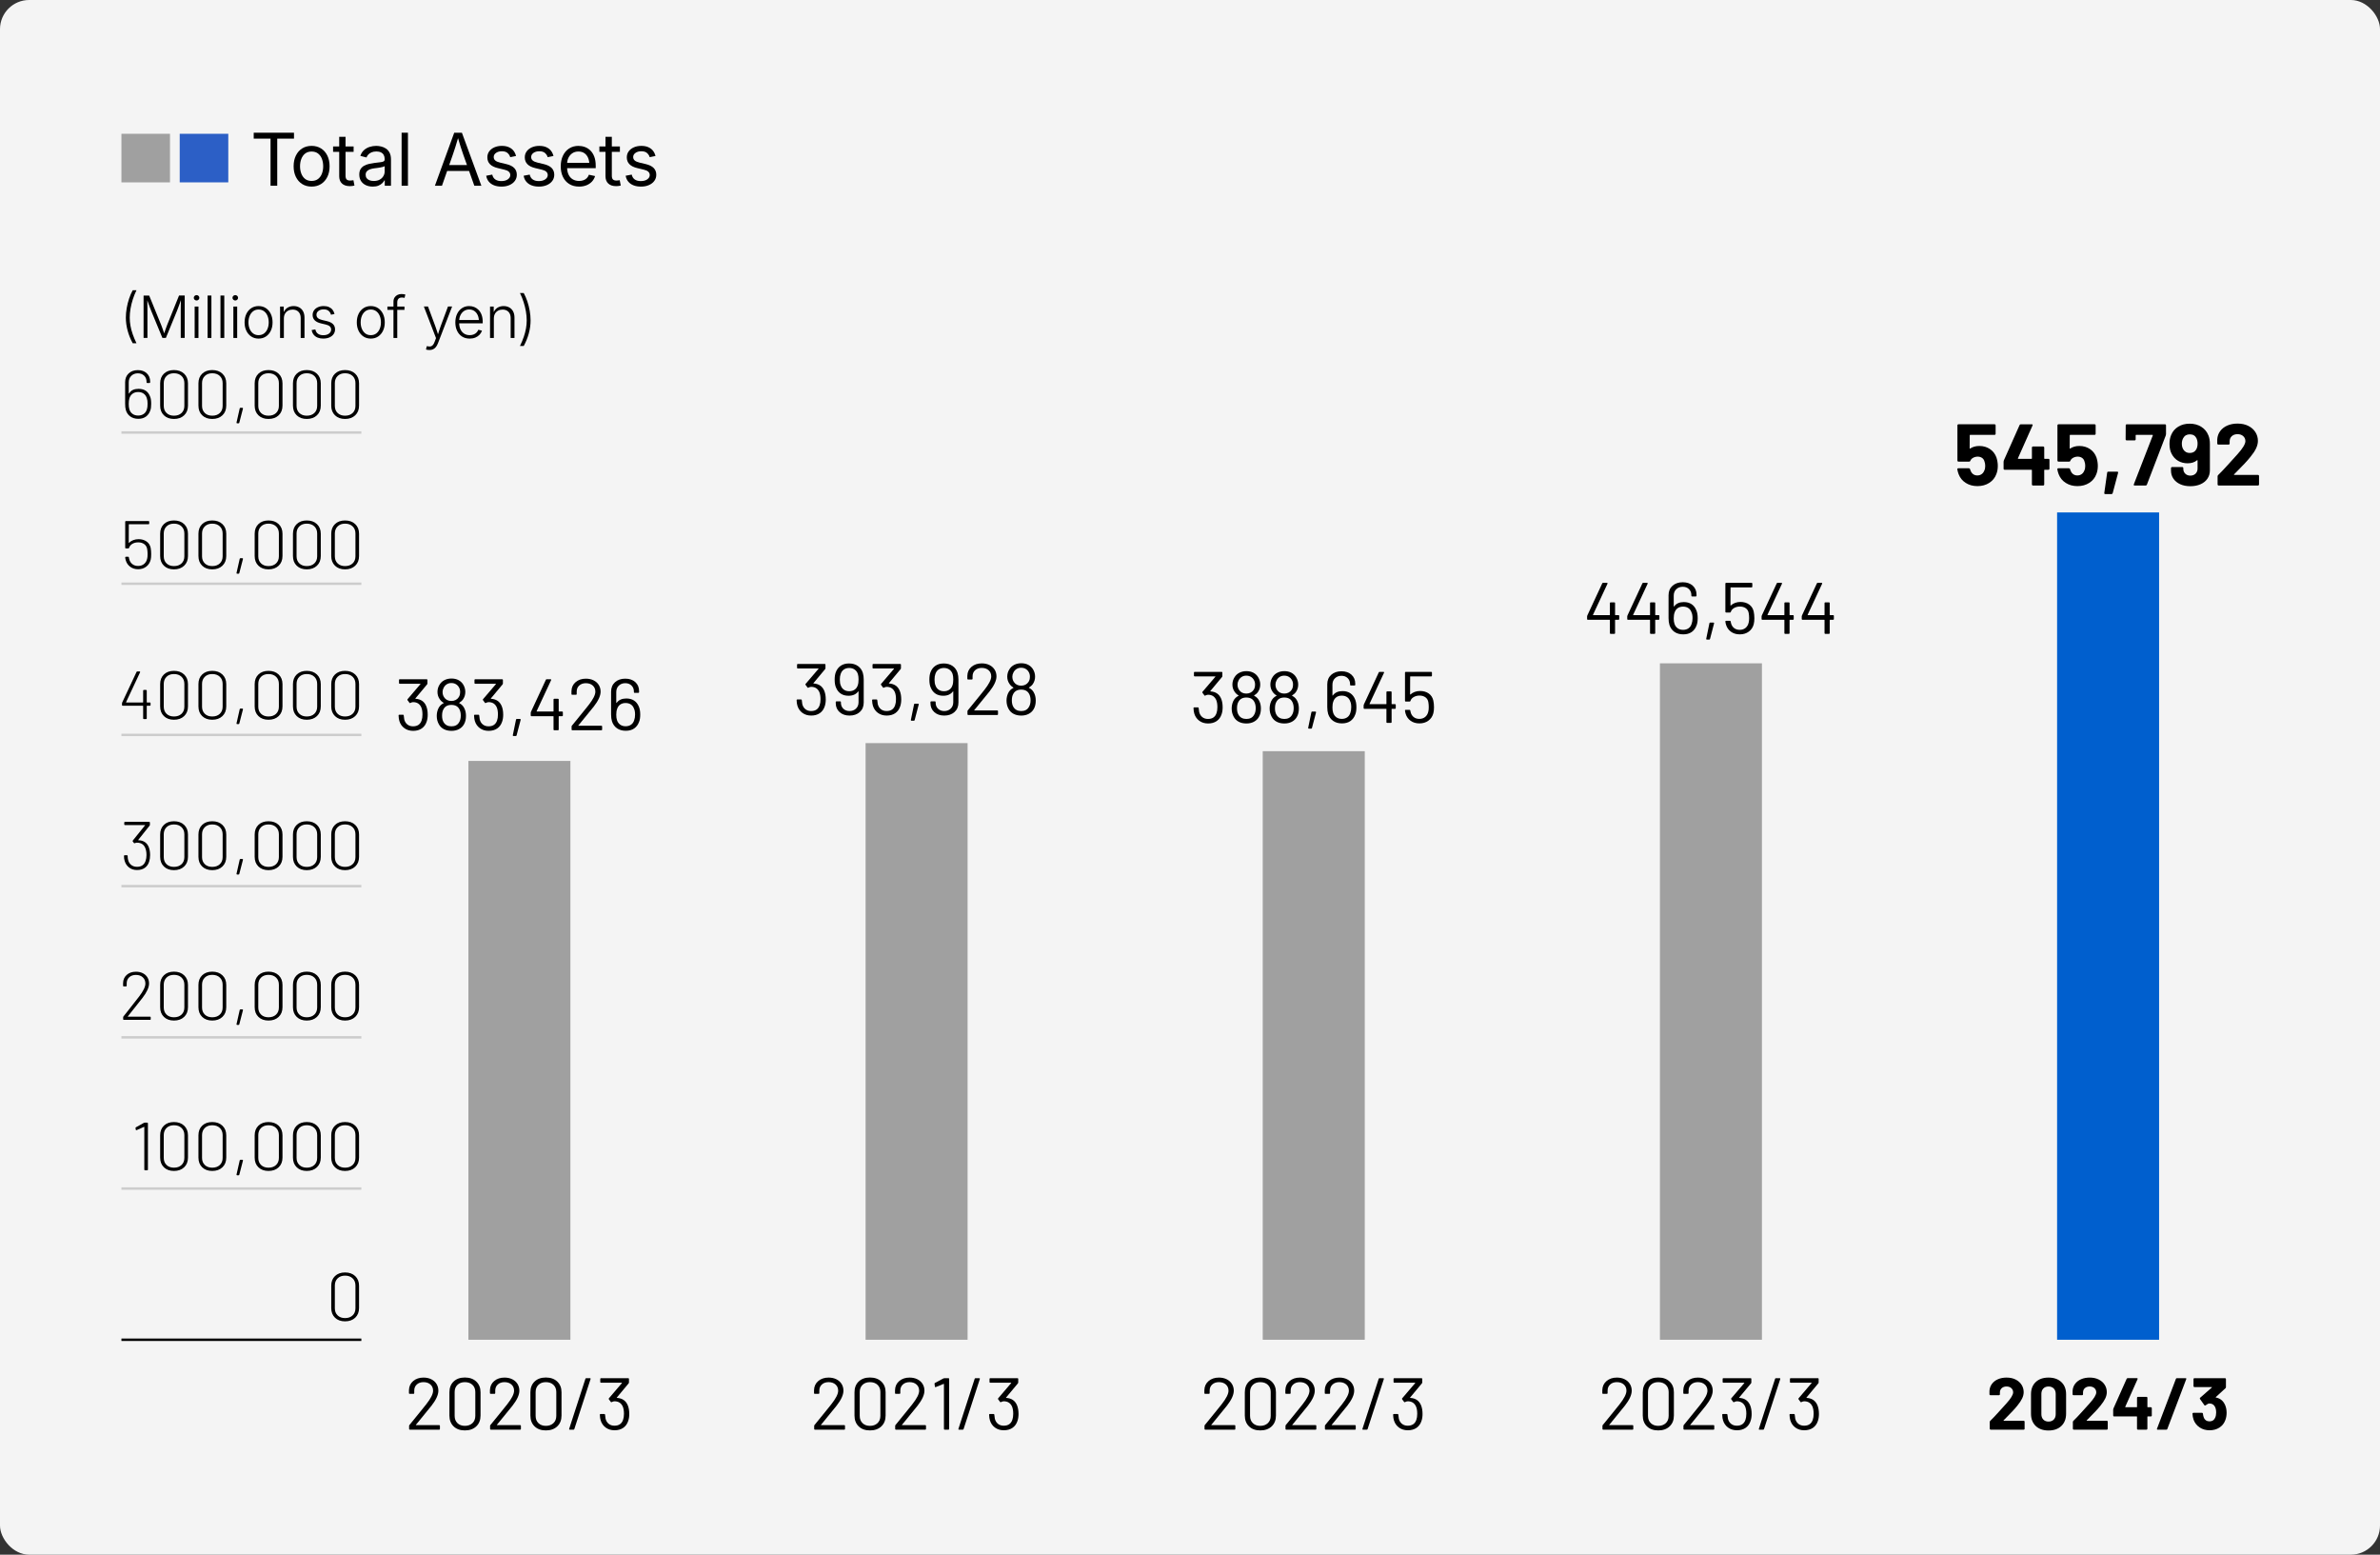 <?xml version="1.0" encoding="UTF-8"?>
<svg xmlns="http://www.w3.org/2000/svg" width="490" height="320" version="1.1" viewBox="0 0 490 320">
  <rect x="0" y="0" width="490" height="320" fill="#333333" stroke="none"/>
  <!-- Generator: Adobe Illustrator 29.3.1, SVG Export Plug-In . SVG Version: 2.1.0 Build 151)  -->
  <g id="_背景" data-name="背景">
    <rect width="490" height="320" rx="6" ry="6" fill="#f4f4f4"/>
  </g>
  <g id="_主要素" data-name="主要素">
    <g>
      <rect id="_長方形_11573" data-name="長方形_11573" x="25" y="27.538" width="10" height="10" fill="#a0a0a0"/>
      <rect id="_長方形_115731" data-name="長方形_11573" x="37" y="27.538" width="10" height="10" fill="#2c5fc6"/>
    </g>
    <g>
      <path d="M52.236,28.533v-1.216h8.291v1.216h-3.449v9.697h-1.377v-9.697h-3.465Z"/>
      <path d="M64.152,38.406c-.737,0-1.383-.175-1.938-.523-.554-.35-.986-.839-1.296-1.469-.311-.63-.465-1.357-.465-2.183,0-.84.154-1.576.465-2.208.31-.633.742-1.123,1.296-1.473.555-.349,1.2-.523,1.938-.523s1.384.175,1.94.523c.557.35.99.84,1.301,1.473.31.632.465,1.368.465,2.208,0,.825-.155,1.553-.465,2.183-.311.63-.744,1.119-1.301,1.469-.557.349-1.203.523-1.94.523ZM64.152,37.242c.537,0,.982-.137,1.337-.41.354-.273.617-.639.791-1.096.173-.456.26-.958.26-1.505,0-.552-.087-1.059-.26-1.52-.174-.462-.438-.83-.791-1.106-.354-.275-.8-.414-1.337-.414-.532,0-.974.139-1.325.414-.352.276-.615.644-.791,1.103s-.264.967-.264,1.523c0,.547.088,1.049.264,1.505.176.457.438.822.787,1.096.349.273.792.41,1.329.41Z"/>
      <path d="M72.803,30.145v1.113h-4.227v-1.113h4.227ZM69.836,28.16h1.305v8.005c0,.347.071.6.216.758.144.159.387.238.729.238.088,0,.196-.007.326-.022.129-.014.247-.029.354-.043l.213,1.098c-.137.039-.289.068-.458.088-.168.02-.333.029-.494.029-.698,0-1.237-.178-1.618-.534s-.572-.859-.572-1.509v-8.107Z"/>
      <path d="M76.738,38.406c-.518,0-.985-.096-1.402-.285-.418-.191-.75-.472-.996-.843-.247-.371-.37-.822-.37-1.354,0-.464.092-.84.274-1.129.184-.287.428-.516.732-.685.306-.168.645-.294,1.019-.377.373-.083.75-.148,1.131-.198.493-.062.891-.111,1.19-.146.301-.033.522-.091.667-.172.144-.08.216-.221.216-.421v-.052c0-.326-.064-.607-.194-.842-.129-.234-.321-.414-.574-.538-.255-.125-.569-.187-.945-.187-.386,0-.717.06-.992.179-.276.12-.501.273-.674.462-.174.188-.295.387-.363.597l-1.267-.329c.166-.493.417-.891.755-1.19.336-.301.724-.521,1.16-.659.438-.14.888-.209,1.352-.209.312,0,.645.04.996.121.352.08.683.221.992.421.311.2.562.484.758.854.195.368.293.844.293,1.425v5.383h-1.281v-1.113h-.073c-.093.19-.239.386-.439.586s-.462.367-.784.502c-.322.134-.715.201-1.179.201ZM76.95,37.249c.493,0,.906-.094,1.238-.282.332-.188.583-.433.754-.736.171-.302.257-.619.257-.951v-1.1c-.054.059-.165.113-.333.162-.169.049-.364.093-.586.131-.223.04-.442.072-.659.1-.218.026-.402.05-.554.069-.312.039-.605.106-.879.201-.273.096-.493.233-.658.414-.167.181-.25.425-.25.732,0,.273.072.504.217.692.144.188.34.329.59.425.248.095.536.143.863.143Z"/>
      <path d="M83.988,27.317v10.913h-1.305v-10.913h1.305Z"/>
      <path d="M89.54,38.23l3.977-10.913h1.582l4.006,10.913h-1.449l-2.308-6.496c-.146-.41-.313-.91-.502-1.498-.188-.589-.416-1.344-.685-2.268h.285c-.269.929-.499,1.691-.691,2.289-.193.599-.355,1.091-.487,1.477l-2.271,6.496h-1.457ZM91.553,35.184v-1.209h5.545v1.209h-5.545Z"/>
      <path d="M103.228,38.406c-.557,0-1.055-.084-1.494-.253-.439-.168-.801-.418-1.084-.751-.283-.331-.467-.741-.549-1.23l1.244-.234c.104.455.314.79.634,1.008.32.217.731.326,1.234.326.562,0,1.01-.121,1.344-.363.335-.241.502-.531.502-.867,0-.283-.102-.518-.304-.703-.203-.186-.5-.322-.891-.41l-1.34-.322c-.737-.171-1.287-.441-1.648-.81-.361-.369-.541-.839-.541-1.41,0-.464.128-.873.384-1.227.257-.354.609-.631,1.059-.831s.962-.301,1.538-.301c.557,0,1.035.088,1.436.264s.724.42.971.732c.246.312.418.674.516,1.084l-1.193.242c-.088-.317-.268-.6-.538-.847-.271-.246-.666-.37-1.183-.37-.489,0-.891.113-1.205.338-.315.225-.473.508-.473.85,0,.303.109.544.33.725.219.181.557.325,1.01.432l1.238.293c.742.176,1.29.446,1.645.81.354.364.531.827.531,1.388,0,.479-.135.901-.403,1.268s-.641.653-1.117.86c-.476.208-1.026.312-1.651.312Z"/>
      <path d="M110.938,38.406c-.557,0-1.055-.084-1.494-.253-.439-.168-.801-.418-1.084-.751-.283-.331-.467-.741-.549-1.23l1.244-.234c.104.455.314.79.634,1.008.32.217.731.326,1.234.326.562,0,1.01-.121,1.344-.363.335-.241.502-.531.502-.867,0-.283-.102-.518-.304-.703-.203-.186-.5-.322-.891-.41l-1.34-.322c-.737-.171-1.287-.441-1.648-.81-.361-.369-.541-.839-.541-1.41,0-.464.128-.873.384-1.227.257-.354.609-.631,1.059-.831s.962-.301,1.538-.301c.557,0,1.035.088,1.436.264s.724.42.971.732c.246.312.418.674.516,1.084l-1.193.242c-.088-.317-.268-.6-.538-.847-.271-.246-.666-.37-1.183-.37-.489,0-.891.113-1.205.338-.315.225-.473.508-.473.85,0,.303.109.544.33.725.219.181.557.325,1.01.432l1.238.293c.742.176,1.29.446,1.645.81.354.364.531.827.531,1.388,0,.479-.135.901-.403,1.268s-.641.653-1.117.86c-.476.208-1.026.312-1.651.312Z"/>
      <path d="M119.226,38.406c-.782,0-1.456-.176-2.021-.527-.567-.352-1.002-.84-1.305-1.465s-.453-1.35-.453-2.176.149-1.555.45-2.189c.3-.635.725-1.13,1.274-1.486.549-.356,1.188-.535,1.915-.535.459,0,.901.077,1.325.23.426.154.807.396,1.143.726.338.329.604.753.799,1.271s.293,1.135.293,1.854v.505h-6.357v-1.099h5.646l-.593.396c0-.532-.087-1.003-.26-1.413-.174-.41-.428-.731-.762-.964-.335-.231-.746-.348-1.234-.348-.483,0-.899.117-1.249.352-.349.234-.616.546-.802.934-.186.389-.278.814-.278,1.278v.688c0,.591.102,1.097.304,1.517.203.42.491.739.864.959.374.22.81.33,1.308.33.332,0,.631-.049.897-.146.266-.098.494-.242.685-.433s.334-.425.433-.703l1.267.278c-.122.425-.335.801-.638,1.128s-.68.582-1.131.766c-.452.183-.959.274-1.52.274Z"/>
      <path d="M127.626,30.145v1.113h-4.227v-1.113h4.227ZM124.66,28.16h1.305v8.005c0,.347.071.6.216.758.144.159.387.238.729.238.088,0,.196-.007.326-.022.129-.014.247-.029.354-.043l.213,1.098c-.137.039-.289.068-.458.088-.168.02-.333.029-.494.029-.698,0-1.237-.178-1.618-.534s-.572-.859-.572-1.509v-8.107Z"/>
      <path d="M131.941,38.406c-.557,0-1.055-.084-1.494-.253-.439-.168-.801-.418-1.084-.751-.283-.331-.467-.741-.549-1.23l1.244-.234c.104.455.314.79.634,1.008.32.217.731.326,1.234.326.562,0,1.01-.121,1.344-.363.335-.241.502-.531.502-.867,0-.283-.102-.518-.304-.703-.203-.186-.5-.322-.891-.41l-1.34-.322c-.737-.171-1.287-.441-1.648-.81-.361-.369-.541-.839-.541-1.41,0-.464.128-.873.384-1.227.257-.354.609-.631,1.059-.831s.962-.301,1.538-.301c.557,0,1.035.088,1.436.264s.724.42.971.732c.246.312.418.674.516,1.084l-1.193.242c-.088-.317-.268-.6-.538-.847-.271-.246-.666-.37-1.183-.37-.489,0-.891.113-1.205.338-.315.225-.473.508-.473.85,0,.303.109.544.33.725.219.181.557.325,1.01.432l1.238.293c.742.176,1.29.446,1.645.81.354.364.531.827.531,1.388,0,.479-.135.901-.403,1.268s-.641.653-1.117.86c-.476.208-1.026.312-1.651.312Z"/>
    </g>
    <rect x="96.437" y="156.624" width="21" height="119.139" fill="#a0a0a0"/>
    <rect x="178.208" y="152.954" width="21" height="122.81" fill="#a0a0a0"/>
    <rect x="259.978" y="154.618" width="21" height="121.146" fill="#a0a0a0"/>
    <rect x="341.749" y="136.531" width="21" height="139.233" fill="#a0a0a0"/>
    <rect x="423.519" y="105.475" width="21" height="170.288" fill="#005fce"/>
    <g>
      <path d="M411.312,95.899c0,.612-.097,1.164-.288,1.656-.276.769-.763,1.377-1.458,1.827-.696.45-1.513.675-2.448.675-.912,0-1.713-.219-2.403-.657-.689-.438-1.179-1.035-1.467-1.791-.12-.312-.21-.642-.27-.989v-.036c0-.132.071-.198.216-.198h2.178c.12,0,.198.066.234.198.012.071.029.132.054.18.023.048.042.09.054.126.12.312.3.552.54.72s.522.252.847.252c.335,0,.63-.09.882-.27s.438-.433.558-.756c.12-.24.18-.552.18-.937,0-.348-.054-.659-.162-.936-.084-.312-.252-.552-.504-.721-.252-.167-.546-.252-.882-.252s-.647.079-.936.234c-.288.156-.48.36-.576.612-.036.12-.114.18-.234.18h-2.214c-.06,0-.111-.021-.152-.062-.043-.042-.063-.093-.063-.153v-7.254c0-.061.021-.111.063-.153.041-.042.093-.062.152-.062h7.435c.06,0,.11.021.152.062s.063.093.063.153v1.746c0,.06-.021.11-.063.152-.042.043-.093.063-.152.063h-5.022c-.061,0-.09.03-.09.09l-.019,2.664c0,.084.036.103.108.054.54-.348,1.164-.521,1.872-.521.84,0,1.575.213,2.205.639s1.077,1.011,1.341,1.755c.18.588.271,1.158.271,1.71Z"/>
      <path d="M421.888,94.505c.041.042.062.093.062.152v1.818c0,.061-.021.111-.062.153-.043.042-.094.062-.153.062h-.774c-.06,0-.09.03-.09.09v2.935c0,.06-.021.111-.062.152-.043.043-.094.063-.153.063h-2.106c-.06,0-.11-.021-.152-.063-.042-.041-.063-.093-.063-.152v-2.935c0-.06-.03-.09-.09-.09h-5.526c-.06,0-.11-.021-.152-.062s-.063-.093-.063-.153v-1.44c0-.071.019-.161.055-.27l3.239-7.272c.048-.107.132-.161.252-.161h2.25c.084,0,.142.021.171.062.03.042.027.105-.009.189l-3.006,6.75c-.012.023-.012.048,0,.071.012.024.03.036.054.036h2.736c.06,0,.09-.029.09-.09v-2.231c0-.061.021-.111.063-.153s.093-.063.152-.063h2.106c.06,0,.11.021.153.063.042.042.062.093.062.153v2.231c0,.061.03.09.09.09h.774c.06,0,.11.021.153.063Z"/>
      <path d="M431.904,95.899c0,.612-.097,1.164-.288,1.656-.276.769-.763,1.377-1.458,1.827-.696.45-1.513.675-2.448.675-.912,0-1.713-.219-2.403-.657-.689-.438-1.179-1.035-1.467-1.791-.12-.312-.21-.642-.27-.989v-.036c0-.132.071-.198.216-.198h2.178c.12,0,.198.066.234.198.012.071.029.132.054.18.023.048.042.09.054.126.12.312.3.552.54.72s.522.252.847.252c.335,0,.63-.09.882-.27s.438-.433.558-.756c.12-.24.18-.552.18-.937,0-.348-.054-.659-.162-.936-.084-.312-.252-.552-.504-.721-.252-.167-.546-.252-.882-.252s-.647.079-.936.234c-.288.156-.48.36-.576.612-.036.12-.114.18-.234.18h-2.214c-.06,0-.111-.021-.152-.062-.043-.042-.063-.093-.063-.153v-7.254c0-.061.021-.111.063-.153.041-.042.093-.062.152-.062h7.435c.06,0,.11.021.152.062s.063.093.063.153v1.746c0,.06-.021.11-.063.152-.042.043-.093.063-.152.063h-5.022c-.061,0-.09.03-.09.09l-.019,2.664c0,.084.036.103.108.054.54-.348,1.164-.521,1.872-.521.84,0,1.575.213,2.205.639s1.077,1.011,1.341,1.755c.18.588.271,1.158.271,1.71Z"/>
      <path d="M433.235,101.462l.594-4.177c.012-.132.09-.197.234-.197h1.836c.155,0,.216.078.18.233l-1.116,4.194c-.036.12-.12.18-.252.18h-1.278c-.144,0-.21-.078-.197-.233Z"/>
      <path d="M439.319,99.68l3.906-10.062c.023-.071,0-.107-.072-.107h-3.366c-.06,0-.09.03-.09.09v.828c0,.061-.021.111-.062.153s-.094.062-.153.062h-1.638c-.061,0-.111-.021-.153-.062s-.062-.093-.062-.153l.018-2.88c0-.061.021-.111.063-.153.041-.042.093-.062.152-.062h7.866c.06,0,.111.021.153.062s.062.093.062.153v1.817c0,.072-.018.162-.054.271l-3.888,10.134c-.036.108-.12.162-.252.162h-2.25c-.181,0-.24-.084-.181-.252Z"/>
      <path d="M454.979,91.382v5.418c0,.647-.168,1.221-.504,1.719s-.811.882-1.422,1.152c-.612.27-1.314.404-2.106.404-.78,0-1.47-.135-2.07-.404-.6-.271-1.067-.648-1.403-1.134-.336-.486-.504-1.047-.504-1.684v-.504c0-.06.021-.11.062-.153.042-.042.093-.062.153-.062h2.105c.061,0,.111.021.153.062.042.043.062.094.062.153v.162c0,.396.136.727.405.99.271.264.615.396,1.035.396.444,0,.804-.135,1.08-.405.275-.27.414-.614.414-1.034v-1.675c0-.035-.012-.06-.036-.071s-.048-.006-.072.018c-.492.42-1.14.63-1.943.63-.721,0-1.365-.164-1.936-.495-.57-.329-1.017-.807-1.341-1.431-.3-.563-.45-1.254-.45-2.07,0-.708.12-1.332.36-1.872.3-.707.783-1.266,1.449-1.674.666-.407,1.448-.611,2.349-.611.912,0,1.707.213,2.385.639s1.167,1.017,1.467,1.772c.204.492.307,1.08.307,1.765ZM452.171,92.498c.181-.312.271-.714.271-1.206,0-.396-.078-.763-.234-1.099-.264-.527-.72-.792-1.368-.792-.624,0-1.079.265-1.367.792-.181.336-.271.715-.271,1.135,0,.456.102.852.306,1.188.3.48.738.72,1.314.72.624,0,1.074-.245,1.35-.737Z"/>
      <path d="M459.929,97.718c.012.024.036.036.072.036h4.878c.06,0,.11.021.153.062.042.042.062.094.062.153v1.746c0,.06-.021.111-.062.152-.043.043-.094.063-.153.063h-8.1c-.061,0-.111-.021-.153-.063-.042-.041-.063-.093-.063-.152v-1.656c0-.108.036-.198.108-.27.588-.576,1.188-1.203,1.8-1.882.612-.678.996-1.101,1.152-1.269.336-.396.678-.774,1.026-1.134,1.092-1.212,1.638-2.112,1.638-2.7,0-.42-.15-.765-.45-1.035-.3-.27-.69-.405-1.17-.405s-.87.136-1.17.405c-.3.271-.45.627-.45,1.071v.45c0,.06-.021.11-.062.152-.043.043-.094.063-.153.063h-2.124c-.061,0-.111-.021-.153-.063-.042-.042-.062-.093-.062-.152v-.847c.036-.647.239-1.221.611-1.719s.867-.879,1.485-1.143,1.311-.396,2.079-.396c.852,0,1.593.159,2.223.478.63.317,1.116.747,1.458,1.286.342.54.514,1.141.514,1.801,0,.504-.126,1.02-.378,1.548-.253.528-.631,1.098-1.135,1.71-.372.468-.773.93-1.206,1.386-.432.456-1.074,1.116-1.926,1.98l-.27.27c-.024.024-.03.048-.019.072Z"/>
    </g>
    <g>
      <path d="M170.01,143.955c0,.55-.075,1.035-.225,1.455-.2.6-.538,1.062-1.013,1.388-.476.325-1.062.487-1.763.487s-1.3-.183-1.8-.548c-.5-.364-.846-.857-1.035-1.478-.09-.279-.146-.66-.165-1.14,0-.1.05-.15.15-.15h.765c.1,0,.15.051.15.15.02.29.055.561.104.81.11.44.322.788.638,1.043.314.255.707.383,1.178.383.899,0,1.484-.4,1.755-1.2.12-.33.18-.74.18-1.23,0-.6-.08-1.09-.24-1.47-.32-.72-.885-1.08-1.694-1.08-.15,0-.336.055-.556.165-.04.021-.069.03-.09.03-.04,0-.075-.025-.104-.075l-.391-.525c-.05-.08-.045-.149.016-.21l2.64-3.09c.03-.05.02-.075-.03-.075h-4.229c-.101,0-.15-.05-.15-.149v-.63c0-.101.05-.15.15-.15h5.55c.1,0,.15.05.15.15v.734c0,.051-.025.11-.075.181l-2.4,2.88c-.02.02-.025.037-.015.052.01.016.03.022.06.022,1.07.07,1.8.575,2.19,1.516.2.49.3,1.075.3,1.755Z"/>
      <path d="M177.825,139.92v4.68c0,.82-.27,1.473-.81,1.958s-1.245.728-2.115.728c-.84,0-1.522-.237-2.048-.713-.524-.475-.787-1.092-.787-1.853v-.21c0-.1.05-.149.15-.149h.765c.1,0,.149.05.149.149v.12c0,.51.165.925.495,1.245s.755.48,1.275.48c.54,0,.984-.168,1.335-.503.35-.335.525-.777.525-1.327v-2.19c0-.02-.011-.032-.03-.037-.021-.005-.035.002-.045.022-.44.59-1.101.885-1.98.885-.63,0-1.157-.14-1.582-.42-.426-.28-.748-.675-.968-1.186-.21-.42-.314-.989-.314-1.71,0-.609.074-1.109.225-1.5.21-.579.548-1.029,1.013-1.35s1.037-.48,1.717-.48c.721,0,1.328.173,1.823.518.495.346.837.823,1.027,1.433.12.4.18.87.18,1.41ZM175.958,141.952c.305-.215.518-.512.638-.893.109-.289.165-.694.165-1.215,0-.43-.045-.795-.136-1.095-.12-.38-.335-.685-.645-.915-.311-.229-.69-.345-1.14-.345-.431,0-.801.107-1.11.322-.311.215-.53.527-.66.938-.11.28-.165.66-.165,1.14,0,.511.065.91.195,1.2.12.36.33.647.63.862.3.216.67.323,1.11.323s.812-.107,1.117-.323Z"/>
      <path d="M185.55,143.955c0,.55-.075,1.035-.225,1.455-.2.6-.538,1.062-1.013,1.388-.476.325-1.062.487-1.763.487s-1.3-.183-1.8-.548c-.5-.364-.846-.857-1.035-1.478-.09-.279-.146-.66-.165-1.14,0-.1.05-.15.15-.15h.765c.1,0,.15.051.15.15.02.29.055.561.104.81.11.44.322.788.638,1.043.314.255.707.383,1.178.383.899,0,1.484-.4,1.755-1.2.12-.33.18-.74.18-1.23,0-.6-.08-1.09-.24-1.47-.32-.72-.885-1.08-1.694-1.08-.15,0-.336.055-.556.165-.04.021-.069.03-.09.03-.04,0-.075-.025-.104-.075l-.391-.525c-.05-.08-.045-.149.016-.21l2.64-3.09c.03-.05.02-.075-.03-.075h-4.229c-.101,0-.15-.05-.15-.149v-.63c0-.101.05-.15.15-.15h5.55c.1,0,.15.05.15.15v.734c0,.051-.025.11-.075.181l-2.4,2.88c-.02.02-.025.037-.015.052.01.016.03.022.06.022,1.07.07,1.8.575,2.19,1.516.2.49.3,1.075.3,1.755Z"/>
      <path d="M187.552,148.305c-.025-.029-.032-.069-.022-.12l.66-3.21c.02-.09.075-.135.165-.135h.66c.05,0,.087.016.112.045.024.03.032.07.022.12l-.84,3.21c-.021.09-.075.135-.165.135h-.48c-.05,0-.087-.015-.112-.045Z"/>
      <path d="M197.325,139.92v4.68c0,.82-.27,1.473-.81,1.958s-1.245.728-2.115.728c-.84,0-1.522-.237-2.048-.713-.524-.475-.787-1.092-.787-1.853v-.21c0-.1.05-.149.15-.149h.765c.1,0,.149.05.149.149v.12c0,.51.165.925.495,1.245s.755.48,1.275.48c.54,0,.984-.168,1.335-.503.35-.335.525-.777.525-1.327v-2.19c0-.02-.011-.032-.03-.037-.021-.005-.035.002-.045.022-.44.59-1.101.885-1.98.885-.63,0-1.157-.14-1.582-.42-.426-.28-.748-.675-.968-1.186-.21-.42-.314-.989-.314-1.71,0-.609.074-1.109.225-1.5.21-.579.548-1.029,1.013-1.35s1.037-.48,1.717-.48c.721,0,1.328.173,1.823.518.495.346.837.823,1.027,1.433.12.4.18.87.18,1.41ZM195.458,141.952c.305-.215.518-.512.638-.893.109-.289.165-.694.165-1.215,0-.43-.045-.795-.136-1.095-.12-.38-.335-.685-.645-.915-.311-.229-.69-.345-1.14-.345-.431,0-.801.107-1.11.322-.311.215-.53.527-.66.938-.11.28-.165.66-.165,1.14,0,.511.065.91.195,1.2.12.36.33.647.63.862.3.216.67.323,1.11.323s.812-.107,1.117-.323Z"/>
      <path d="M200.61,146.235h4.71c.101,0,.15.05.15.149v.63c0,.101-.05.15-.15.15h-5.984c-.101,0-.15-.05-.15-.15v-.63c0-.069.025-.13.075-.18.34-.399,1.104-1.34,2.295-2.82l1.11-1.38c.939-1.189,1.41-2.115,1.41-2.774,0-.53-.181-.955-.54-1.275-.36-.32-.83-.48-1.41-.48-.57,0-1.03.163-1.38.488-.351.325-.521.752-.511,1.282v.465c0,.101-.05.15-.149.15h-.78c-.1,0-.149-.05-.149-.15v-.6c.02-.771.307-1.391.862-1.86.555-.47,1.257-.705,2.107-.705.6,0,1.13.115,1.59.345.46.23.814.548,1.065.953.249.404.375.862.375,1.372,0,.851-.471,1.875-1.41,3.075-.49.63-1.436,1.79-2.835,3.48l-.33.39c-.03.05-.021.075.029.075Z"/>
      <path d="M213.241,144.225c0,.69-.146,1.275-.436,1.756-.24.41-.58.729-1.02.96-.44.229-.95.345-1.53.345-.6,0-1.125-.118-1.575-.353-.45-.235-.795-.577-1.035-1.027-.279-.5-.42-1.065-.42-1.695,0-.53.105-1.029.315-1.5.229-.5.595-.875,1.095-1.125.05-.02.05-.045,0-.075-.33-.189-.6-.444-.81-.765-.301-.43-.45-.92-.45-1.47,0-.561.149-1.07.45-1.53.239-.39.572-.692.997-.907s.902-.323,1.433-.323c.55,0,1.03.108,1.44.323.409.215.734.518.975.907.29.47.435.98.435,1.53s-.149,1.05-.449,1.5c-.181.27-.445.515-.796.734-.05.03-.05.056,0,.075.511.25.875.641,1.096,1.17.189.41.285.9.285,1.47ZM212.175,144.15c0-.471-.08-.875-.24-1.216-.3-.659-.865-.989-1.694-.989-.79,0-1.341.31-1.65.93-.18.32-.27.75-.27,1.29,0,.561.109,1.015.329,1.365.34.55.875.825,1.605.825.71,0,1.225-.261,1.545-.78.25-.38.375-.855.375-1.425ZM208.425,139.275c0,.42.105.785.315,1.095.159.25.367.44.622.57s.548.194.878.194.624-.067.885-.202c.26-.135.47-.327.63-.577.189-.271.285-.636.285-1.096,0-.33-.075-.63-.226-.899-.149-.28-.359-.503-.63-.668-.27-.165-.59-.247-.96-.247-.35,0-.66.085-.93.255-.271.17-.48.4-.63.689-.16.301-.24.596-.24.886Z"/>
    </g>
    <g>
      <path d="M251.722,145.582c0,.55-.075,1.035-.225,1.455-.2.6-.538,1.062-1.013,1.388-.476.325-1.062.487-1.763.487s-1.3-.183-1.8-.548c-.5-.364-.846-.857-1.035-1.478-.09-.279-.146-.66-.165-1.14,0-.1.05-.15.15-.15h.765c.1,0,.15.051.15.15.02.29.055.561.104.81.11.44.322.788.638,1.043.314.255.707.383,1.178.383.899,0,1.484-.4,1.755-1.2.12-.33.18-.74.18-1.23,0-.6-.08-1.09-.24-1.47-.32-.72-.885-1.08-1.694-1.08-.15,0-.336.055-.556.165-.04.021-.069.03-.09.03-.04,0-.075-.025-.104-.075l-.391-.525c-.05-.08-.045-.149.016-.21l2.64-3.09c.03-.05.02-.075-.03-.075h-4.229c-.101,0-.15-.05-.15-.149v-.63c0-.101.05-.15.15-.15h5.55c.1,0,.15.05.15.15v.734c0,.051-.025.11-.075.181l-2.4,2.88c-.02.02-.025.037-.015.052.01.016.03.022.06.022,1.07.07,1.8.575,2.19,1.516.2.49.3,1.075.3,1.755Z"/>
      <path d="M259.597,145.852c0,.69-.146,1.275-.436,1.756-.24.41-.58.729-1.02.96-.44.229-.95.345-1.53.345-.6,0-1.125-.118-1.575-.353-.45-.235-.795-.577-1.035-1.027-.279-.5-.42-1.065-.42-1.695,0-.53.105-1.029.315-1.5.229-.5.595-.875,1.095-1.125.05-.02.05-.045,0-.075-.33-.189-.6-.444-.81-.765-.301-.43-.45-.92-.45-1.47,0-.561.149-1.07.45-1.53.239-.39.572-.692.997-.907s.902-.323,1.433-.323c.55,0,1.03.108,1.44.323.409.215.734.518.975.907.29.47.435.98.435,1.53s-.149,1.05-.449,1.5c-.181.27-.445.515-.796.734-.05.03-.05.056,0,.075.511.25.875.641,1.096,1.17.189.41.285.9.285,1.47ZM258.531,145.777c0-.471-.08-.875-.24-1.216-.3-.659-.865-.989-1.694-.989-.79,0-1.341.31-1.65.93-.18.32-.27.75-.27,1.29,0,.561.109,1.015.329,1.365.34.55.875.825,1.605.825.71,0,1.225-.261,1.545-.78.25-.38.375-.855.375-1.425ZM254.781,140.902c0,.42.105.785.315,1.095.159.25.367.44.622.57s.548.194.878.194.624-.067.885-.202c.26-.135.47-.327.63-.577.189-.271.285-.636.285-1.096,0-.33-.075-.63-.226-.899-.149-.28-.359-.503-.63-.668-.27-.165-.59-.247-.96-.247-.35,0-.66.085-.93.255-.271.17-.48.4-.63.689-.16.301-.24.596-.24.886Z"/>
      <path d="M267.412,145.852c0,.69-.146,1.275-.436,1.756-.24.41-.58.729-1.02.96-.44.229-.95.345-1.53.345-.6,0-1.125-.118-1.575-.353-.45-.235-.795-.577-1.035-1.027-.279-.5-.42-1.065-.42-1.695,0-.53.105-1.029.315-1.5.229-.5.595-.875,1.095-1.125.05-.02.05-.045,0-.075-.33-.189-.6-.444-.81-.765-.301-.43-.45-.92-.45-1.47,0-.561.149-1.07.45-1.53.239-.39.572-.692.997-.907s.902-.323,1.433-.323c.55,0,1.03.108,1.44.323.409.215.734.518.975.907.29.47.435.98.435,1.53s-.149,1.05-.449,1.5c-.181.27-.445.515-.796.734-.05.03-.05.056,0,.075.511.25.875.641,1.096,1.17.189.41.285.9.285,1.47ZM266.347,145.777c0-.471-.08-.875-.24-1.216-.3-.659-.865-.989-1.694-.989-.79,0-1.341.31-1.65.93-.18.32-.27.75-.27,1.29,0,.561.109,1.015.329,1.365.34.55.875.825,1.605.825.71,0,1.225-.261,1.545-.78.25-.38.375-.855.375-1.425ZM262.597,140.902c0,.42.105.785.315,1.095.159.25.367.44.622.57s.548.194.878.194.624-.067.885-.202c.26-.135.47-.327.63-.577.189-.271.285-.636.285-1.096,0-.33-.075-.63-.226-.899-.149-.28-.359-.503-.63-.668-.27-.165-.59-.247-.96-.247-.35,0-.66.085-.93.255-.271.17-.48.4-.63.689-.16.301-.24.596-.24.886Z"/>
      <path d="M269.354,149.932c-.025-.029-.032-.069-.022-.12l.66-3.21c.02-.09.075-.135.165-.135h.66c.05,0,.087.016.112.045.024.03.032.07.022.12l-.84,3.21c-.021.09-.075.135-.165.135h-.48c-.05,0-.087-.015-.112-.045Z"/>
      <path d="M279.261,145.567c0,.62-.08,1.12-.239,1.5-.21.58-.546,1.029-1.005,1.35-.461.32-1.035.48-1.726.48-.72,0-1.325-.17-1.814-.511-.49-.34-.836-.819-1.035-1.439-.12-.4-.181-.87-.181-1.41v-4.68c0-.82.271-1.473.811-1.958.54-.484,1.245-.728,2.115-.728.85,0,1.534.235,2.055.705.52.47.78,1.09.78,1.86v.21c0,.1-.051.149-.15.149h-.765c-.101,0-.15-.05-.15-.149v-.12c0-.51-.165-.925-.495-1.245s-.755-.48-1.274-.48c-.54,0-.985.168-1.335.503-.351.335-.525.777-.525,1.327v2.205c0,.021.01.033.03.038.02.005.034-.003.045-.022.439-.601,1.104-.9,1.995-.9.63,0,1.157.141,1.582.42.425.28.747.675.968,1.186.21.449.314,1.02.314,1.71ZM278.196,145.567c0-.521-.07-.92-.21-1.2-.12-.37-.33-.66-.63-.87-.301-.21-.67-.315-1.11-.315s-.81.108-1.11.323c-.3.215-.51.512-.63.893-.12.31-.18.715-.18,1.215,0,.439.05.805.15,1.095.119.38.332.685.637.915.306.23.688.345,1.147.345.431,0,.801-.107,1.11-.322s.525-.527.646-.938c.119-.31.18-.69.18-1.14Z"/>
      <path d="M287.361,145.087v.66c0,.1-.05.15-.149.15h-.646c-.04,0-.06.02-.06.06v2.685c0,.101-.05.15-.15.15h-.765c-.101,0-.15-.05-.15-.15v-2.685c0-.04-.02-.06-.06-.06h-4.485c-.1,0-.149-.051-.149-.15v-.555c0-.051.015-.11.045-.181l3.075-6.614c.029-.07.084-.105.164-.105h.796c.05,0,.087.018.112.053.024.035.027.077.007.127l-2.984,6.391c-.011.02-.011.037,0,.052.01.016.024.022.045.022h3.375c.04,0,.06-.02.06-.06v-2.415c0-.1.05-.15.15-.15h.765c.101,0,.15.051.15.15v2.415c0,.04.02.06.06.06h.646c.1,0,.149.051.149.15Z"/>
      <path d="M295.236,145.552c0,.49-.045.91-.135,1.26-.17.641-.51,1.148-1.021,1.523-.51.375-1.125.562-1.845.562-.71,0-1.315-.181-1.815-.54-.5-.36-.84-.841-1.02-1.44-.07-.22-.115-.439-.135-.66v-.03c0-.079.045-.119.135-.119h.795c.1,0,.155.05.165.149,0,.061.02.16.06.3.101.431.308.772.623,1.028.314.255.707.382,1.178.382.479,0,.882-.135,1.207-.405.325-.27.537-.64.638-1.109.06-.23.09-.53.09-.9,0-.34-.025-.665-.075-.975-.069-.46-.27-.811-.6-1.05-.33-.24-.74-.36-1.23-.36-.439,0-.835.1-1.185.3-.351.2-.575.465-.675.795-.03.09-.085.136-.165.136h-.811c-.1,0-.149-.051-.149-.15v-5.805c0-.101.05-.15.149-.15h5.25c.101,0,.15.05.15.15v.63c0,.1-.05.149-.15.149h-4.274c-.04,0-.061.021-.061.061l-.015,3.63c0,.021.008.035.022.045s.032.005.053-.015c.25-.23.545-.408.885-.533s.7-.188,1.08-.188c.71,0,1.31.173,1.8.518.49.346.805.833.945,1.463.09.44.135.89.135,1.35Z"/>
    </g>
    <g>
      <path d="M333.37,126.762v.66c0,.1-.05.15-.149.15h-.646c-.04,0-.06.02-.06.06v2.685c0,.101-.05.15-.15.15h-.765c-.101,0-.15-.05-.15-.15v-2.685c0-.04-.02-.06-.06-.06h-4.485c-.1,0-.149-.051-.149-.15v-.555c0-.051.015-.11.045-.181l3.075-6.614c.029-.07.084-.105.164-.105h.796c.05,0,.087.018.112.053.024.035.027.077.007.127l-2.984,6.391c-.011.02-.011.037,0,.052.01.016.024.022.045.022h3.375c.04,0,.06-.02.06-.06v-2.415c0-.1.05-.15.15-.15h.765c.101,0,.15.051.15.15v2.415c0,.04.02.06.06.06h.646c.1,0,.149.051.149.15Z"/>
      <path d="M341.635,126.762v.66c0,.1-.05.15-.149.15h-.646c-.04,0-.06.02-.06.06v2.685c0,.101-.05.15-.15.15h-.765c-.101,0-.15-.05-.15-.15v-2.685c0-.04-.02-.06-.06-.06h-4.485c-.1,0-.149-.051-.149-.15v-.555c0-.051.015-.11.045-.181l3.075-6.614c.029-.07.084-.105.164-.105h.796c.05,0,.087.018.112.053.024.035.027.077.007.127l-2.984,6.391c-.011.02-.011.037,0,.052.01.016.024.022.045.022h3.375c.04,0,.06-.02.06-.06v-2.415c0-.1.05-.15.15-.15h.765c.101,0,.15.051.15.15v2.415c0,.04.02.06.06.06h.646c.1,0,.149.051.149.15Z"/>
      <path d="M349.525,127.242c0,.62-.08,1.12-.239,1.5-.21.58-.546,1.029-1.005,1.35-.461.32-1.035.48-1.726.48-.72,0-1.325-.17-1.814-.511-.49-.34-.836-.819-1.035-1.439-.12-.4-.181-.87-.181-1.41v-4.68c0-.82.271-1.473.811-1.958.54-.484,1.245-.728,2.115-.728.85,0,1.534.235,2.055.705.52.47.78,1.09.78,1.86v.21c0,.1-.051.149-.15.149h-.765c-.101,0-.15-.05-.15-.149v-.12c0-.51-.165-.925-.495-1.245s-.755-.48-1.274-.48c-.54,0-.985.168-1.335.503-.351.335-.525.777-.525,1.327v2.205c0,.021.01.033.03.038.02.005.034-.003.045-.022.439-.601,1.104-.9,1.995-.9.63,0,1.157.141,1.582.42.425.28.747.675.968,1.186.21.449.314,1.02.314,1.71ZM348.461,127.242c0-.521-.07-.92-.21-1.2-.12-.37-.33-.66-.63-.87-.301-.21-.67-.315-1.11-.315s-.81.108-1.11.323c-.3.215-.51.512-.63.893-.12.31-.18.715-.18,1.215,0,.439.05.805.15,1.095.119.38.332.685.637.915.306.23.688.345,1.147.345.431,0,.801-.107,1.11-.322s.525-.527.646-.938c.119-.31.18-.69.18-1.14Z"/>
      <path d="M351.303,131.606c-.025-.029-.032-.069-.022-.12l.66-3.21c.02-.09.075-.135.165-.135h.66c.05,0,.087.016.112.045.024.03.032.07.022.12l-.84,3.21c-.021.09-.075.135-.165.135h-.48c-.05,0-.087-.015-.112-.045Z"/>
      <path d="M361.195,127.227c0,.49-.045.91-.135,1.26-.17.641-.51,1.148-1.021,1.523-.51.375-1.125.562-1.845.562-.71,0-1.315-.181-1.815-.54-.5-.36-.84-.841-1.02-1.44-.07-.22-.115-.439-.135-.66v-.03c0-.079.045-.119.135-.119h.795c.1,0,.155.05.165.149,0,.061.02.16.06.3.101.431.308.772.623,1.028.314.255.707.382,1.178.382.479,0,.882-.135,1.207-.405.325-.27.537-.64.638-1.109.06-.23.09-.53.09-.9,0-.34-.025-.665-.075-.975-.069-.46-.27-.811-.6-1.05-.33-.24-.74-.36-1.23-.36-.439,0-.835.1-1.185.3-.351.2-.575.465-.675.795-.03.09-.085.136-.165.136h-.811c-.1,0-.149-.051-.149-.15v-5.805c0-.101.05-.15.149-.15h5.25c.101,0,.15.05.15.15v.63c0,.1-.05.149-.15.149h-4.274c-.04,0-.061.021-.061.061l-.015,3.63c0,.021.008.035.022.045s.032.005.053-.015c.25-.23.545-.408.885-.533s.7-.188,1.08-.188c.71,0,1.31.173,1.8.518.49.346.805.833.945,1.463.09.44.135.89.135,1.35Z"/>
      <path d="M369.295,126.762v.66c0,.1-.05.15-.149.15h-.646c-.04,0-.06.02-.06.06v2.685c0,.101-.05.15-.15.15h-.765c-.101,0-.15-.05-.15-.15v-2.685c0-.04-.02-.06-.06-.06h-4.485c-.1,0-.149-.051-.149-.15v-.555c0-.051.015-.11.045-.181l3.075-6.614c.029-.07.084-.105.164-.105h.796c.05,0,.087.018.112.053.024.035.027.077.007.127l-2.984,6.391c-.011.02-.011.037,0,.052.01.016.024.022.045.022h3.375c.04,0,.06-.02.06-.06v-2.415c0-.1.05-.15.15-.15h.765c.101,0,.15.051.15.15v2.415c0,.04.02.06.06.06h.646c.1,0,.149.051.149.15Z"/>
      <path d="M377.56,126.762v.66c0,.1-.05.15-.149.15h-.646c-.04,0-.06.02-.06.06v2.685c0,.101-.05.15-.15.15h-.765c-.101,0-.15-.05-.15-.15v-2.685c0-.04-.02-.06-.06-.06h-4.485c-.1,0-.149-.051-.149-.15v-.555c0-.051.015-.11.045-.181l3.075-6.614c.029-.07.084-.105.164-.105h.796c.05,0,.087.018.112.053.024.035.027.077.007.127l-2.984,6.391c-.011.02-.011.037,0,.052.01.016.024.022.045.022h3.375c.04,0,.06-.02.06-.06v-2.415c0-.1.05-.15.15-.15h.765c.101,0,.15.051.15.15v2.415c0,.04.02.06.06.06h.646c.1,0,.149.051.149.15Z"/>
    </g>
    <g>
      <path d="M88.059,147.101c0,.55-.075,1.035-.225,1.455-.2.6-.538,1.062-1.013,1.388-.476.325-1.062.487-1.763.487s-1.3-.183-1.8-.548c-.5-.364-.846-.857-1.035-1.478-.09-.279-.146-.66-.165-1.14,0-.1.05-.15.15-.15h.765c.1,0,.15.051.15.15.02.29.055.561.104.81.11.44.322.788.638,1.043.314.255.707.383,1.178.383.899,0,1.484-.4,1.755-1.2.12-.33.18-.74.18-1.23,0-.6-.08-1.09-.24-1.47-.32-.72-.885-1.08-1.694-1.08-.15,0-.336.055-.556.165-.04.021-.069.03-.09.03-.04,0-.075-.025-.104-.075l-.391-.525c-.05-.08-.045-.149.016-.21l2.64-3.09c.03-.05.02-.075-.03-.075h-4.229c-.101,0-.15-.05-.15-.149v-.63c0-.101.05-.15.15-.15h5.55c.1,0,.15.05.15.15v.734c0,.051-.025.11-.075.181l-2.4,2.88c-.02.02-.025.037-.015.052.01.016.03.022.06.022,1.07.07,1.8.575,2.19,1.516.2.49.3,1.075.3,1.755Z"/>
      <path d="M95.934,147.37c0,.69-.146,1.275-.436,1.756-.24.41-.58.729-1.02.96-.44.229-.95.345-1.53.345-.6,0-1.125-.118-1.575-.353-.45-.235-.795-.577-1.035-1.027-.279-.5-.42-1.065-.42-1.695,0-.53.105-1.029.315-1.5.229-.5.595-.875,1.095-1.125.05-.02.05-.045,0-.075-.33-.189-.6-.444-.81-.765-.301-.43-.45-.92-.45-1.47,0-.561.149-1.07.45-1.53.239-.39.572-.692.997-.907s.902-.323,1.433-.323c.55,0,1.03.108,1.44.323.409.215.734.518.975.907.29.47.435.98.435,1.53s-.149,1.05-.449,1.5c-.181.27-.445.515-.796.734-.05.03-.05.056,0,.075.511.25.875.641,1.096,1.17.189.41.285.9.285,1.47ZM94.868,147.296c0-.471-.08-.875-.24-1.216-.3-.659-.865-.989-1.694-.989-.79,0-1.341.31-1.65.93-.18.32-.27.75-.27,1.29,0,.561.109,1.015.329,1.365.34.55.875.825,1.605.825.71,0,1.225-.261,1.545-.78.25-.38.375-.855.375-1.425ZM91.118,142.421c0,.42.105.785.315,1.095.159.25.367.44.622.57s.548.194.878.194.624-.067.885-.202c.26-.135.47-.327.63-.577.189-.271.285-.636.285-1.096,0-.33-.075-.63-.226-.899-.149-.28-.359-.503-.63-.668-.27-.165-.59-.247-.96-.247-.35,0-.66.085-.93.255-.271.17-.48.4-.63.689-.16.301-.24.596-.24.886Z"/>
      <path d="M103.599,147.101c0,.55-.075,1.035-.225,1.455-.2.6-.538,1.062-1.013,1.388-.476.325-1.062.487-1.763.487s-1.3-.183-1.8-.548c-.5-.364-.846-.857-1.035-1.478-.09-.279-.146-.66-.165-1.14,0-.1.05-.15.15-.15h.765c.1,0,.15.051.15.15.02.29.055.561.104.81.11.44.322.788.638,1.043.314.255.707.383,1.178.383.899,0,1.484-.4,1.755-1.2.12-.33.18-.74.18-1.23,0-.6-.08-1.09-.24-1.47-.32-.72-.885-1.08-1.694-1.08-.15,0-.336.055-.556.165-.04.021-.069.03-.09.03-.04,0-.075-.025-.104-.075l-.391-.525c-.05-.08-.045-.149.016-.21l2.64-3.09c.03-.05.02-.075-.03-.075h-4.229c-.101,0-.15-.05-.15-.149v-.63c0-.101.05-.15.15-.15h5.55c.1,0,.15.05.15.15v.734c0,.051-.025.11-.075.181l-2.4,2.88c-.02.02-.025.037-.015.052.01.016.03.022.06.022,1.07.07,1.8.575,2.19,1.516.2.49.3,1.075.3,1.755Z"/>
      <path d="M105.601,151.45c-.025-.029-.032-.069-.022-.12l.66-3.21c.02-.09.075-.135.165-.135h.66c.05,0,.087.016.112.045.024.03.032.07.022.12l-.84,3.21c-.021.09-.075.135-.165.135h-.48c-.05,0-.087-.015-.112-.045Z"/>
      <path d="M115.883,146.605v.66c0,.1-.05.15-.149.15h-.646c-.04,0-.06.02-.06.06v2.685c0,.101-.05.15-.15.15h-.765c-.101,0-.15-.05-.15-.15v-2.685c0-.04-.02-.06-.06-.06h-4.485c-.1,0-.149-.051-.149-.15v-.555c0-.051.015-.11.045-.181l3.075-6.614c.029-.07.084-.105.164-.105h.796c.05,0,.087.018.112.053.024.035.027.077.007.127l-2.984,6.391c-.011.02-.011.037,0,.052.01.016.024.022.045.022h3.375c.04,0,.06-.02.06-.06v-2.415c0-.1.05-.15.15-.15h.765c.101,0,.15.051.15.15v2.415c0,.04.02.06.06.06h.646c.1,0,.149.051.149.15Z"/>
      <path d="M119.107,149.381h4.71c.101,0,.15.05.15.149v.63c0,.101-.05.15-.15.15h-5.984c-.101,0-.15-.05-.15-.15v-.63c0-.069.025-.13.075-.18.34-.399,1.104-1.34,2.295-2.82l1.11-1.38c.939-1.189,1.41-2.115,1.41-2.774,0-.53-.181-.955-.54-1.275-.36-.32-.83-.48-1.41-.48-.57,0-1.03.163-1.38.488-.351.325-.521.752-.511,1.282v.465c0,.101-.05.15-.149.15h-.78c-.1,0-.149-.05-.149-.15v-.6c.02-.771.307-1.391.862-1.86.555-.47,1.257-.705,2.107-.705.6,0,1.13.115,1.59.345.46.23.814.548,1.065.953.249.404.375.862.375,1.372,0,.851-.471,1.875-1.41,3.075-.49.63-1.436,1.79-2.835,3.48l-.33.39c-.03.05-.021.075.029.075Z"/>
      <path d="M131.812,147.086c0,.62-.08,1.12-.239,1.5-.21.58-.546,1.029-1.005,1.35-.461.32-1.035.48-1.726.48-.72,0-1.325-.17-1.814-.511-.49-.34-.836-.819-1.035-1.439-.12-.4-.181-.87-.181-1.41v-4.68c0-.82.271-1.473.811-1.958.54-.484,1.245-.728,2.115-.728.85,0,1.534.235,2.055.705.52.47.78,1.09.78,1.86v.21c0,.1-.051.149-.15.149h-.765c-.101,0-.15-.05-.15-.149v-.12c0-.51-.165-.925-.495-1.245s-.755-.48-1.274-.48c-.54,0-.985.168-1.335.503-.351.335-.525.777-.525,1.327v2.205c0,.021.01.033.03.038.02.005.034-.003.045-.022.439-.601,1.104-.9,1.995-.9.63,0,1.157.141,1.582.42.425.28.747.675.968,1.186.21.449.314,1.02.314,1.71ZM130.748,147.086c0-.521-.07-.92-.21-1.2-.12-.37-.33-.66-.63-.87-.301-.21-.67-.315-1.11-.315s-.81.108-1.11.323c-.3.215-.51.512-.63.893-.12.31-.18.715-.18,1.215,0,.439.05.805.15,1.095.119.38.332.685.637.915.306.23.688.345,1.147.345.431,0,.801-.107,1.11-.322s.525-.527.646-.938c.119-.31.18-.69.18-1.14Z"/>
    </g>
    <g>
      <path d="M85.666,293.333h4.756c.101,0,.151.051.151.152v.636c0,.101-.051.151-.151.151h-6.043c-.101,0-.151-.051-.151-.151v-.636c0-.071.025-.132.076-.183.343-.403,1.115-1.353,2.316-2.847l1.121-1.394c.949-1.201,1.424-2.135,1.424-2.802,0-.535-.182-.964-.546-1.287-.363-.323-.838-.484-1.423-.484-.576,0-1.04.164-1.394.492s-.525.76-.515,1.295v.469c0,.102-.051.152-.152.152h-.787c-.101,0-.151-.051-.151-.152v-.605c.021-.777.311-1.403.871-1.878.56-.475,1.27-.712,2.128-.712.605,0,1.141.116,1.604.349.465.232.823.553,1.075.962.253.408.379.87.379,1.386,0,.858-.475,1.893-1.424,3.104-.494.636-1.448,1.808-2.862,3.514l-.333.394c-.03.051-.021.075.03.075Z"/>
      <path d="M93.39,293.591c-.575-.555-.863-1.297-.863-2.227v-4.785c0-.929.288-1.668.863-2.219.575-.55,1.348-.825,2.317-.825.979,0,1.762.277,2.348.833.585.555.878,1.292.878,2.211v4.785c0,.93-.293,1.672-.878,2.227-.586.556-1.369.833-2.348.833-.97,0-1.742-.277-2.317-.833ZM97.267,292.925c.394-.374.591-.873.591-1.5v-4.892c0-.615-.194-1.11-.583-1.483-.389-.374-.911-.561-1.567-.561-.637,0-1.146.187-1.53.561-.384.373-.575.868-.575,1.483v4.892c0,.627.191,1.126.575,1.5.384.373.894.561,1.53.561.646,0,1.166-.188,1.56-.561Z"/>
      <path d="M102.34,293.333h4.756c.101,0,.151.051.151.152v.636c0,.101-.051.151-.151.151h-6.043c-.101,0-.151-.051-.151-.151v-.636c0-.071.025-.132.076-.183.343-.403,1.115-1.353,2.316-2.847l1.121-1.394c.949-1.201,1.424-2.135,1.424-2.802,0-.535-.182-.964-.546-1.287-.363-.323-.838-.484-1.423-.484-.576,0-1.04.164-1.394.492s-.525.76-.515,1.295v.469c0,.102-.051.152-.152.152h-.787c-.101,0-.151-.051-.151-.152v-.605c.021-.777.311-1.403.871-1.878.56-.475,1.27-.712,2.128-.712.605,0,1.141.116,1.604.349.465.232.823.553,1.075.962.253.408.379.87.379,1.386,0,.858-.475,1.893-1.424,3.104-.494.636-1.448,1.808-2.862,3.514l-.333.394c-.03.051-.021.075.03.075Z"/>
      <path d="M110.063,293.591c-.575-.555-.863-1.297-.863-2.227v-4.785c0-.929.288-1.668.863-2.219.575-.55,1.348-.825,2.317-.825.979,0,1.762.277,2.348.833.585.555.878,1.292.878,2.211v4.785c0,.93-.293,1.672-.878,2.227-.586.556-1.369.833-2.348.833-.97,0-1.742-.277-2.317-.833ZM113.94,292.925c.394-.374.591-.873.591-1.5v-4.892c0-.615-.194-1.11-.583-1.483-.389-.374-.911-.561-1.567-.561-.637,0-1.146.187-1.53.561-.384.373-.575.868-.575,1.483v4.892c0,.627.191,1.126.575,1.5.384.373.894.561,1.53.561.646,0,1.166-.188,1.56-.561Z"/>
      <path d="M117.182,294.105l3.347-10.313c.03-.08.091-.121.182-.121h.758c.11,0,.151.056.121.167l-3.348,10.313c-.03.081-.091.121-.182.121h-.757c-.111,0-.151-.056-.121-.167Z"/>
      <path d="M129.555,291.031c0,.556-.076,1.045-.228,1.47-.202.605-.543,1.072-1.022,1.4s-1.072.492-1.779.492-1.312-.184-1.817-.553c-.505-.368-.854-.865-1.045-1.492-.091-.282-.146-.666-.167-1.15,0-.101.051-.151.151-.151h.772c.102,0,.151.051.151.151.021.293.056.565.106.817.111.444.325.795.644,1.053s.714.387,1.189.387c.908,0,1.499-.404,1.771-1.212.121-.333.182-.747.182-1.242,0-.605-.081-1.101-.242-1.484-.323-.727-.894-1.09-1.711-1.09-.152,0-.339.056-.561.166-.041.021-.071.03-.091.03-.041,0-.076-.024-.106-.075l-.394-.53c-.051-.08-.046-.151.015-.212l2.666-3.12c.03-.05.02-.075-.03-.075h-4.271c-.102,0-.152-.051-.152-.151v-.637c0-.101.051-.151.152-.151h5.604c.101,0,.151.051.151.151v.742c0,.051-.025.111-.076.182l-2.423,2.908c-.021.021-.025.038-.016.053.01.016.03.023.061.023,1.08.07,1.817.58,2.211,1.529.202.495.304,1.085.304,1.771Z"/>
    </g>
    <g>
      <path d="M169.064,293.333h4.756c.101,0,.151.051.151.152v.636c0,.101-.051.151-.151.151h-6.043c-.101,0-.151-.051-.151-.151v-.636c0-.071.025-.132.076-.183.343-.403,1.115-1.353,2.316-2.847l1.121-1.394c.949-1.201,1.424-2.135,1.424-2.802,0-.535-.182-.964-.546-1.287-.363-.323-.838-.484-1.423-.484-.576,0-1.04.164-1.394.492s-.525.76-.515,1.295v.469c0,.102-.051.152-.152.152h-.787c-.101,0-.151-.051-.151-.152v-.605c.021-.777.311-1.403.871-1.878.56-.475,1.27-.712,2.128-.712.605,0,1.141.116,1.604.349.465.232.823.553,1.075.962.253.408.379.87.379,1.386,0,.858-.475,1.893-1.424,3.104-.494.636-1.448,1.808-2.862,3.514l-.333.394c-.03.051-.021.075.03.075Z"/>
      <path d="M176.788,293.591c-.575-.555-.863-1.297-.863-2.227v-4.785c0-.929.288-1.668.863-2.219.575-.55,1.348-.825,2.317-.825.979,0,1.762.277,2.348.833.585.555.878,1.292.878,2.211v4.785c0,.93-.293,1.672-.878,2.227-.586.556-1.369.833-2.348.833-.97,0-1.742-.277-2.317-.833ZM180.665,292.925c.394-.374.591-.873.591-1.5v-4.892c0-.615-.194-1.11-.583-1.483-.389-.374-.911-.561-1.567-.561-.637,0-1.146.187-1.53.561-.384.373-.575.868-.575,1.483v4.892c0,.627.191,1.126.575,1.5.384.373.894.561,1.53.561.646,0,1.166-.188,1.56-.561Z"/>
      <path d="M185.738,293.333h4.756c.101,0,.151.051.151.152v.636c0,.101-.051.151-.151.151h-6.043c-.101,0-.151-.051-.151-.151v-.636c0-.071.025-.132.076-.183.343-.403,1.115-1.353,2.316-2.847l1.121-1.394c.949-1.201,1.424-2.135,1.424-2.802,0-.535-.182-.964-.546-1.287-.363-.323-.838-.484-1.423-.484-.576,0-1.04.164-1.394.492s-.525.76-.515,1.295v.469c0,.102-.051.152-.152.152h-.787c-.101,0-.151-.051-.151-.152v-.605c.021-.777.311-1.403.871-1.878.56-.475,1.27-.712,2.128-.712.605,0,1.141.116,1.604.349.465.232.823.553,1.075.962.253.408.379.87.379,1.386,0,.858-.475,1.893-1.424,3.104-.494.636-1.448,1.808-2.862,3.514l-.333.394c-.03.051-.021.075.03.075Z"/>
      <path d="M194.446,283.671h.817c.102,0,.152.051.152.151v10.299c0,.101-.051.151-.152.151h-.771c-.102,0-.151-.051-.151-.151v-9.224c0-.02-.008-.035-.023-.045-.015-.01-.032-.01-.053,0l-1.605.651-.061.015c-.061,0-.101-.04-.121-.121l-.076-.575v-.03c0-.051.036-.101.106-.151l1.741-.924c.061-.03.127-.046.197-.046Z"/>
      <path d="M197.324,294.105l3.347-10.313c.03-.08.091-.121.182-.121h.758c.11,0,.151.056.121.167l-3.348,10.313c-.03.081-.091.121-.182.121h-.757c-.111,0-.151-.056-.121-.167Z"/>
      <path d="M209.697,291.031c0,.556-.076,1.045-.228,1.47-.202.605-.543,1.072-1.022,1.4s-1.072.492-1.779.492-1.312-.184-1.817-.553c-.505-.368-.854-.865-1.045-1.492-.091-.282-.146-.666-.167-1.15,0-.101.051-.151.151-.151h.772c.102,0,.151.051.151.151.021.293.056.565.106.817.111.444.325.795.644,1.053s.714.387,1.189.387c.908,0,1.499-.404,1.771-1.212.121-.333.182-.747.182-1.242,0-.605-.081-1.101-.242-1.484-.323-.727-.894-1.09-1.711-1.09-.152,0-.339.056-.561.166-.041.021-.071.03-.091.03-.041,0-.076-.024-.106-.075l-.394-.53c-.051-.08-.046-.151.015-.212l2.666-3.12c.03-.05.02-.075-.03-.075h-4.271c-.102,0-.152-.051-.152-.151v-.637c0-.101.051-.151.152-.151h5.604c.101,0,.151.051.151.151v.742c0,.051-.025.111-.076.182l-2.423,2.908c-.021.021-.025.038-.016.053.01.016.03.023.061.023,1.08.07,1.817.58,2.211,1.529.202.495.304,1.085.304,1.771Z"/>
    </g>
    <g>
      <path d="M249.427,293.333h4.756c.101,0,.151.051.151.152v.636c0,.101-.051.151-.151.151h-6.043c-.101,0-.151-.051-.151-.151v-.636c0-.071.025-.132.076-.183.343-.403,1.115-1.353,2.316-2.847l1.121-1.394c.949-1.201,1.424-2.135,1.424-2.802,0-.535-.182-.964-.546-1.287-.363-.323-.838-.484-1.423-.484-.576,0-1.04.164-1.394.492s-.525.76-.515,1.295v.469c0,.102-.051.152-.152.152h-.787c-.101,0-.151-.051-.151-.152v-.605c.021-.777.311-1.403.871-1.878.56-.475,1.27-.712,2.128-.712.605,0,1.141.116,1.604.349.465.232.823.553,1.075.962.253.408.379.87.379,1.386,0,.858-.475,1.893-1.424,3.104-.494.636-1.448,1.808-2.862,3.514l-.333.394c-.03.051-.021.075.03.075Z"/>
      <path d="M257.15,293.591c-.575-.555-.863-1.297-.863-2.227v-4.785c0-.929.288-1.668.863-2.219.575-.55,1.348-.825,2.317-.825.979,0,1.762.277,2.348.833.585.555.878,1.292.878,2.211v4.785c0,.93-.293,1.672-.878,2.227-.586.556-1.369.833-2.348.833-.97,0-1.742-.277-2.317-.833ZM261.027,292.925c.394-.374.591-.873.591-1.5v-4.892c0-.615-.194-1.11-.583-1.483-.389-.374-.911-.561-1.567-.561-.637,0-1.146.187-1.53.561-.384.373-.575.868-.575,1.483v4.892c0,.627.191,1.126.575,1.5.384.373.894.561,1.53.561.646,0,1.166-.188,1.56-.561Z"/>
      <path d="M266.101,293.333h4.756c.101,0,.151.051.151.152v.636c0,.101-.051.151-.151.151h-6.043c-.101,0-.151-.051-.151-.151v-.636c0-.071.025-.132.076-.183.343-.403,1.115-1.353,2.316-2.847l1.121-1.394c.949-1.201,1.424-2.135,1.424-2.802,0-.535-.182-.964-.546-1.287-.363-.323-.838-.484-1.423-.484-.576,0-1.04.164-1.394.492s-.525.76-.515,1.295v.469c0,.102-.051.152-.152.152h-.787c-.101,0-.151-.051-.151-.152v-.605c.021-.777.311-1.403.871-1.878.56-.475,1.27-.712,2.128-.712.605,0,1.141.116,1.604.349.465.232.823.553,1.075.962.253.408.379.87.379,1.386,0,.858-.475,1.893-1.424,3.104-.494.636-1.448,1.808-2.862,3.514l-.333.394c-.03.051-.021.075.03.075Z"/>
      <path d="M274.218,293.333h4.756c.101,0,.151.051.151.152v.636c0,.101-.051.151-.151.151h-6.043c-.101,0-.151-.051-.151-.151v-.636c0-.071.025-.132.076-.183.343-.403,1.115-1.353,2.316-2.847l1.121-1.394c.949-1.201,1.424-2.135,1.424-2.802,0-.535-.182-.964-.546-1.287-.363-.323-.838-.484-1.423-.484-.576,0-1.04.164-1.394.492s-.525.76-.515,1.295v.469c0,.102-.051.152-.152.152h-.787c-.101,0-.151-.051-.151-.152v-.605c.021-.777.311-1.403.871-1.878.56-.475,1.27-.712,2.128-.712.605,0,1.141.116,1.604.349.465.232.823.553,1.075.962.253.408.379.87.379,1.386,0,.858-.475,1.893-1.424,3.104-.494.636-1.448,1.808-2.862,3.514l-.333.394c-.03.051-.021.075.03.075Z"/>
      <path d="M280.504,294.105l3.347-10.313c.03-.08.091-.121.182-.121h.758c.11,0,.151.056.121.167l-3.348,10.313c-.03.081-.091.121-.182.121h-.757c-.111,0-.151-.056-.121-.167Z"/>
      <path d="M292.877,291.031c0,.556-.076,1.045-.228,1.47-.202.605-.543,1.072-1.022,1.4s-1.072.492-1.779.492-1.312-.184-1.817-.553c-.505-.368-.854-.865-1.045-1.492-.091-.282-.146-.666-.167-1.15,0-.101.051-.151.151-.151h.772c.102,0,.151.051.151.151.021.293.056.565.106.817.111.444.325.795.644,1.053s.714.387,1.189.387c.908,0,1.499-.404,1.771-1.212.121-.333.182-.747.182-1.242,0-.605-.081-1.101-.242-1.484-.323-.727-.894-1.09-1.711-1.09-.152,0-.339.056-.561.166-.041.021-.071.03-.091.03-.041,0-.076-.024-.106-.075l-.394-.53c-.051-.08-.046-.151.015-.212l2.666-3.12c.03-.05.02-.075-.03-.075h-4.271c-.102,0-.152-.051-.152-.151v-.637c0-.101.051-.151.152-.151h5.604c.101,0,.151.051.151.151v.742c0,.051-.025.111-.076.182l-2.423,2.908c-.021.021-.025.038-.016.053.01.016.03.023.061.023,1.08.07,1.817.58,2.211,1.529.202.495.304,1.085.304,1.771Z"/>
    </g>
    <g>
      <path d="M331.357,293.333h4.756c.101,0,.151.051.151.152v.636c0,.101-.051.151-.151.151h-6.043c-.101,0-.151-.051-.151-.151v-.636c0-.071.025-.132.076-.183.343-.403,1.115-1.353,2.316-2.847l1.121-1.394c.949-1.201,1.424-2.135,1.424-2.802,0-.535-.182-.964-.546-1.287-.363-.323-.838-.484-1.423-.484-.576,0-1.04.164-1.394.492s-.525.76-.515,1.295v.469c0,.102-.051.152-.152.152h-.787c-.101,0-.151-.051-.151-.152v-.605c.021-.777.311-1.403.871-1.878.56-.475,1.27-.712,2.128-.712.605,0,1.141.116,1.604.349.465.232.823.553,1.075.962.253.408.379.87.379,1.386,0,.858-.475,1.893-1.424,3.104-.494.636-1.448,1.808-2.862,3.514l-.333.394c-.03.051-.021.075.03.075Z"/>
      <path d="M339.081,293.591c-.575-.555-.863-1.297-.863-2.227v-4.785c0-.929.288-1.668.863-2.219.575-.55,1.348-.825,2.317-.825.979,0,1.762.277,2.348.833.585.555.878,1.292.878,2.211v4.785c0,.93-.293,1.672-.878,2.227-.586.556-1.369.833-2.348.833-.97,0-1.742-.277-2.317-.833ZM342.958,292.925c.394-.374.591-.873.591-1.5v-4.892c0-.615-.194-1.11-.583-1.483-.389-.374-.911-.561-1.567-.561-.637,0-1.146.187-1.53.561-.384.373-.575.868-.575,1.483v4.892c0,.627.191,1.126.575,1.5.384.373.894.561,1.53.561.646,0,1.166-.188,1.56-.561Z"/>
      <path d="M348.031,293.333h4.756c.101,0,.151.051.151.152v.636c0,.101-.051.151-.151.151h-6.043c-.101,0-.151-.051-.151-.151v-.636c0-.071.025-.132.076-.183.343-.403,1.115-1.353,2.316-2.847l1.121-1.394c.949-1.201,1.424-2.135,1.424-2.802,0-.535-.182-.964-.546-1.287-.363-.323-.838-.484-1.423-.484-.576,0-1.04.164-1.394.492s-.525.76-.515,1.295v.469c0,.102-.051.152-.152.152h-.787c-.101,0-.151-.051-.151-.152v-.605c.021-.777.311-1.403.871-1.878.56-.475,1.27-.712,2.128-.712.605,0,1.141.116,1.604.349.465.232.823.553,1.075.962.253.408.379.87.379,1.386,0,.858-.475,1.893-1.424,3.104-.494.636-1.448,1.808-2.862,3.514l-.333.394c-.03.051-.021.075.03.075Z"/>
      <path d="M360.632,291.031c0,.556-.076,1.045-.228,1.47-.202.605-.543,1.072-1.022,1.4s-1.072.492-1.779.492-1.312-.184-1.817-.553c-.505-.368-.854-.865-1.045-1.492-.091-.282-.146-.666-.167-1.15,0-.101.051-.151.151-.151h.772c.102,0,.151.051.151.151.021.293.056.565.106.817.111.444.325.795.644,1.053s.714.387,1.189.387c.908,0,1.499-.404,1.771-1.212.121-.333.182-.747.182-1.242,0-.605-.081-1.101-.242-1.484-.323-.727-.894-1.09-1.711-1.09-.152,0-.339.056-.561.166-.041.021-.071.03-.091.03-.041,0-.076-.024-.106-.075l-.394-.53c-.051-.08-.046-.151.015-.212l2.666-3.12c.03-.05.02-.075-.03-.075h-4.271c-.102,0-.152-.051-.152-.151v-.637c0-.101.051-.151.152-.151h5.604c.101,0,.151.051.151.151v.742c0,.051-.025.111-.076.182l-2.423,2.908c-.021.021-.025.038-.016.053.01.016.03.023.061.023,1.08.07,1.817.58,2.211,1.529.202.495.304,1.085.304,1.771Z"/>
      <path d="M362.116,294.105l3.347-10.313c.03-.08.091-.121.182-.121h.758c.11,0,.151.056.121.167l-3.348,10.313c-.03.081-.091.121-.182.121h-.757c-.111,0-.151-.056-.121-.167Z"/>
      <path d="M374.489,291.031c0,.556-.076,1.045-.228,1.47-.202.605-.543,1.072-1.022,1.4s-1.072.492-1.779.492-1.312-.184-1.817-.553c-.505-.368-.854-.865-1.045-1.492-.091-.282-.146-.666-.167-1.15,0-.101.051-.151.151-.151h.772c.102,0,.151.051.151.151.021.293.056.565.106.817.111.444.325.795.644,1.053s.714.387,1.189.387c.908,0,1.499-.404,1.771-1.212.121-.333.182-.747.182-1.242,0-.605-.081-1.101-.242-1.484-.323-.727-.894-1.09-1.711-1.09-.152,0-.339.056-.561.166-.041.021-.071.03-.091.03-.041,0-.076-.024-.106-.075l-.394-.53c-.051-.08-.046-.151.015-.212l2.666-3.12c.03-.05.02-.075-.03-.075h-4.271c-.102,0-.152-.051-.152-.151v-.637c0-.101.051-.151.152-.151h5.604c.101,0,.151.051.151.151v.742c0,.051-.025.111-.076.182l-2.423,2.908c-.021.021-.025.038-.016.053.01.016.03.023.061.023,1.08.07,1.817.58,2.211,1.529.202.495.304,1.085.304,1.771Z"/>
    </g>
    <g>
      <path d="M412.484,292.41c.01.02.03.03.061.03h4.104c.05,0,.093.018.128.053.036.035.054.078.054.129v1.469c0,.051-.018.094-.054.129-.035.035-.078.053-.128.053h-6.815c-.051,0-.094-.018-.129-.053s-.053-.078-.053-.129v-1.394c0-.091.03-.166.091-.227.494-.485.999-1.013,1.515-1.583.515-.57.838-.926.969-1.067.283-.334.57-.651.863-.954.919-1.021,1.378-1.777,1.378-2.272,0-.353-.126-.644-.378-.87-.253-.228-.581-.341-.984-.341s-.732.113-.984.341c-.253.227-.379.527-.379.9v.379c0,.051-.018.094-.053.129-.036.035-.079.053-.129.053h-1.787c-.051,0-.094-.018-.129-.053s-.053-.078-.053-.129v-.712c.03-.545.202-1.027.515-1.446s.729-.739,1.25-.962c.52-.222,1.103-.333,1.749-.333.717,0,1.34.134,1.87.401s.938.629,1.227,1.083.432.959.432,1.515c0,.424-.105.858-.318,1.303-.212.444-.529.924-.954,1.438-.312.394-.65.782-1.015,1.166-.363.384-.903.938-1.62,1.666l-.228.227c-.02.021-.025.041-.015.062Z"/>
      <path d="M419.117,293.508c-.646-.621-.97-1.467-.97-2.537v-3.998c0-1.05.323-1.883.97-2.499.646-.615,1.524-.924,2.635-.924s1.992.309,2.643.924c.651.616.978,1.449.978,2.499v3.998c0,1.07-.326,1.916-.978,2.537-.65.621-1.532.932-2.643.932s-1.989-.311-2.635-.932ZM422.835,292.19c.268-.278.401-.649.401-1.113v-4.165c0-.464-.134-.835-.401-1.113-.268-.277-.628-.416-1.083-.416-.444,0-.8.139-1.067.416-.268.278-.401.649-.401,1.113v4.165c0,.464.134.835.401,1.113.268.277.623.416,1.067.416.455,0,.815-.139,1.083-.416Z"/>
      <path d="M429.598,292.41c.01.02.03.03.061.03h4.104c.05,0,.093.018.128.053.036.035.054.078.054.129v1.469c0,.051-.018.094-.054.129-.035.035-.078.053-.128.053h-6.815c-.051,0-.094-.018-.129-.053s-.053-.078-.053-.129v-1.394c0-.091.03-.166.091-.227.494-.485.999-1.013,1.515-1.583.515-.57.838-.926.969-1.067.283-.334.57-.651.863-.954.919-1.021,1.378-1.777,1.378-2.272,0-.353-.126-.644-.378-.87-.253-.228-.581-.341-.984-.341s-.732.113-.984.341c-.253.227-.379.527-.379.9v.379c0,.051-.018.094-.053.129-.036.035-.079.053-.129.053h-1.787c-.051,0-.094-.018-.129-.053s-.053-.078-.053-.129v-.712c.03-.545.202-1.027.515-1.446s.729-.739,1.25-.962c.52-.222,1.103-.333,1.749-.333.717,0,1.34.134,1.87.401s.938.629,1.227,1.083.432.959.432,1.515c0,.424-.105.858-.318,1.303-.212.444-.529.924-.954,1.438-.312.394-.65.782-1.015,1.166-.363.384-.903.938-1.62,1.666l-.228.227c-.02.021-.025.041-.015.062Z"/>
      <path d="M442.962,289.706c.035.036.054.079.054.129v1.529c0,.051-.019.094-.054.129-.035.036-.078.054-.129.054h-.65c-.051,0-.076.024-.076.075v2.469c0,.051-.018.094-.053.129-.036.035-.078.053-.129.053h-1.772c-.05,0-.093-.018-.128-.053-.036-.035-.054-.078-.054-.129v-2.469c0-.051-.025-.075-.075-.075h-4.649c-.051,0-.094-.018-.129-.054-.035-.035-.053-.078-.053-.129v-1.211c0-.061.015-.137.045-.228l2.727-6.118c.04-.091.11-.137.212-.137h1.893c.071,0,.119.019.145.054.024.035.022.088-.008.158l-2.529,5.68c-.01.021-.01.04,0,.061s.025.03.046.03h2.302c.05,0,.075-.025.075-.076v-1.878c0-.05.018-.093.054-.128.035-.035.078-.054.128-.054h1.772c.051,0,.093.019.129.054.035.035.053.078.053.128v1.878c0,.051.025.076.076.076h.65c.051,0,.094.018.129.053Z"/>
      <path d="M444.091,294.061l3.893-10.253c.03-.091.101-.137.212-.137h1.757c.151,0,.202.071.151.212l-3.893,10.253c-.03.091-.101.137-.212.137h-1.757c-.151,0-.202-.07-.151-.212Z"/>
      <path d="M458.418,290.819c0,.545-.092,1.051-.273,1.515-.242.646-.648,1.151-1.219,1.515s-1.244.545-2.021.545c-.768,0-1.441-.191-2.022-.575-.58-.384-.997-.903-1.249-1.561-.142-.394-.223-.817-.242-1.271,0-.121.061-.182.182-.182h1.787c.121,0,.182.061.182.182.04.333.096.58.167.742.091.263.239.467.446.613s.452.22.734.22c.565,0,.954-.248,1.166-.742.142-.303.212-.656.212-1.061,0-.475-.075-.863-.227-1.166-.232-.475-.621-.712-1.166-.712-.111,0-.228.033-.349.099s-.268.159-.439.28c-.04.03-.081.045-.121.045-.061,0-.105-.03-.136-.091l-.894-1.257c-.021-.03-.03-.065-.03-.105,0-.061.02-.111.061-.152l2.407-2.104c.021-.021.028-.04.023-.061-.006-.021-.023-.03-.054-.03h-3.559c-.051,0-.094-.018-.129-.053-.035-.036-.053-.078-.053-.129v-1.47c0-.05.018-.093.053-.128s.078-.054.129-.054h6.315c.05,0,.093.019.129.054.035.035.053.078.053.128v1.666c0,.081-.035.157-.106.228l-1.983,1.817c-.021.021-.028.04-.022.061.005.021.027.03.067.03.879.172,1.505.691,1.878,1.56.202.465.304,1,.304,1.605Z"/>
    </g>
    <g>
      <path d="M31.125,83.112c0,.598-.056,1.041-.168,1.33-.177.551-.476.982-.896,1.295-.42.313-.947.47-1.582.47-.653,0-1.207-.163-1.659-.49-.453-.327-.759-.774-.917-1.344-.094-.317-.14-.747-.14-1.288v-4.41c0-.756.242-1.36.728-1.813.485-.452,1.115-.679,1.89-.679.757,0,1.367.217,1.834.651.467.434.7,1.006.7,1.715v.14c0,.094-.047.141-.14.141h-.462c-.094,0-.141-.047-.141-.141v-.098c0-.522-.165-.945-.496-1.268-.332-.321-.764-.482-1.296-.482-.541,0-.989.17-1.344.511s-.532.791-.532,1.352v2.268c0,.028.008.042.021.042s.03-.009.049-.028c.215-.345.485-.59.812-.734.326-.145.704-.217,1.134-.217,1.204,0,2.002.541,2.394,1.623.141.318.21.804.21,1.456ZM30.383,83.112c0-.494-.046-.858-.14-1.092-.103-.401-.311-.723-.623-.966-.312-.242-.707-.364-1.183-.364-.467,0-.859.124-1.176.371-.317.248-.528.572-.631.974-.084.279-.126.648-.126,1.105,0,.448.037.789.112,1.022.094.41.301.741.623.993.322.253.726.379,1.211.379.448,0,.835-.117,1.162-.351.326-.233.546-.574.658-1.021.074-.225.111-.574.111-1.051Z"/>
      <path d="M33.75,85.485c-.518-.499-.776-1.164-.776-1.994v-4.593c0-.83.259-1.493.776-1.987.519-.495,1.206-.742,2.065-.742.868,0,1.565.25,2.093.749s.791,1.159.791,1.98v4.593c0,.83-.264,1.495-.791,1.994-.527.5-1.225.749-2.093.749-.859,0-1.547-.249-2.065-.749ZM37.376,85.01c.388-.368.581-.856.581-1.463v-4.69c0-.606-.193-1.097-.581-1.47-.387-.373-.907-.56-1.561-.56-.635,0-1.144.187-1.526.56s-.574.863-.574,1.47v4.69c0,.606.191,1.095.574,1.463.383.369.892.553,1.526.553.653,0,1.174-.184,1.561-.553Z"/>
      <path d="M41.632,85.485c-.518-.499-.776-1.164-.776-1.994v-4.593c0-.83.259-1.493.776-1.987.519-.495,1.206-.742,2.065-.742.868,0,1.565.25,2.093.749s.791,1.159.791,1.98v4.593c0,.83-.264,1.495-.791,1.994-.527.5-1.225.749-2.093.749-.859,0-1.547-.249-2.065-.749ZM45.258,85.01c.388-.368.581-.856.581-1.463v-4.69c0-.606-.193-1.097-.581-1.47-.387-.373-.907-.56-1.561-.56-.635,0-1.144.187-1.526.56s-.574.863-.574,1.47v4.69c0,.606.191,1.095.574,1.463.383.369.892.553,1.526.553.653,0,1.174-.184,1.561-.553Z"/>
      <path d="M48.716,87.089c-.023-.028-.03-.065-.021-.112l.657-2.912c.019-.084.07-.126.154-.126h.393c.046,0,.081.015.104.042.023.028.03.065.021.112l-.757,2.912c-.009.084-.061.126-.153.126h-.294c-.047,0-.082-.014-.105-.042Z"/>
      <path d="M53.21,85.485c-.519-.499-.777-1.164-.777-1.994v-4.593c0-.83.259-1.493.777-1.987.518-.495,1.206-.742,2.064-.742.868,0,1.565.25,2.094.749.526.499.791,1.159.791,1.98v4.593c0,.83-.265,1.495-.791,1.994-.528.5-1.226.749-2.094.749-.858,0-1.547-.249-2.064-.749ZM56.836,85.01c.387-.368.581-.856.581-1.463v-4.69c0-.606-.194-1.097-.581-1.47-.388-.373-.908-.56-1.562-.56-.635,0-1.144.187-1.525.56-.383.373-.574.863-.574,1.47v4.69c0,.606.191,1.095.574,1.463.382.369.891.553,1.525.553.653,0,1.174-.184,1.562-.553Z"/>
      <path d="M61.092,85.485c-.519-.499-.777-1.164-.777-1.994v-4.593c0-.83.259-1.493.777-1.987.518-.495,1.206-.742,2.064-.742.868,0,1.565.25,2.094.749.526.499.791,1.159.791,1.98v4.593c0,.83-.265,1.495-.791,1.994-.528.5-1.226.749-2.094.749-.858,0-1.547-.249-2.064-.749ZM64.718,85.01c.387-.368.581-.856.581-1.463v-4.69c0-.606-.194-1.097-.581-1.47-.388-.373-.908-.56-1.562-.56-.635,0-1.144.187-1.525.56-.383.373-.574.863-.574,1.47v4.69c0,.606.191,1.095.574,1.463.382.369.891.553,1.525.553.653,0,1.174-.184,1.562-.553Z"/>
      <path d="M68.974,85.485c-.519-.499-.777-1.164-.777-1.994v-4.593c0-.83.259-1.493.777-1.987.518-.495,1.206-.742,2.064-.742.868,0,1.565.25,2.094.749.526.499.791,1.159.791,1.98v4.593c0,.83-.265,1.495-.791,1.994-.528.5-1.226.749-2.094.749-.858,0-1.547-.249-2.064-.749ZM72.6,85.01c.387-.368.581-.856.581-1.463v-4.69c0-.606-.194-1.097-.581-1.47-.388-.373-.908-.56-1.562-.56-.635,0-1.144.187-1.525.56-.383.373-.574.863-.574,1.47v4.69c0,.606.191,1.095.574,1.463.382.369.891.553,1.525.553.653,0,1.174-.184,1.562-.553Z"/>
    </g>
    <g>
      <path d="M30.999,144.731v.393c0,.093-.047.14-.14.14h-.588c-.038,0-.057.019-.057.056v2.549c0,.093-.047.14-.14.14h-.462c-.094,0-.14-.047-.14-.14v-2.549c0-.037-.02-.056-.057-.056h-4.158c-.093,0-.14-.047-.14-.14v-.364c0-.047.014-.103.042-.168l2.954-6.286c.028-.065.079-.098.154-.098h.476c.047,0,.079.017.098.049.019.033.019.072,0,.119l-2.884,6.146c-.009.02-.009.035,0,.05.01.014.023.021.042.021h3.416c.037,0,.057-.019.057-.056v-2.38c0-.094.046-.141.14-.141h.462c.093,0,.14.047.14.141v2.38c0,.037.019.056.057.056h.588c.093,0,.14.047.14.14Z"/>
      <path d="M33.75,147.398c-.519-.499-.777-1.164-.777-1.994v-4.593c0-.83.259-1.493.777-1.987.518-.495,1.206-.742,2.064-.742.868,0,1.565.25,2.094.749.526.499.791,1.159.791,1.98v4.593c0,.83-.265,1.495-.791,1.994-.528.5-1.226.749-2.094.749-.858,0-1.547-.249-2.064-.749ZM37.376,146.923c.387-.368.581-.856.581-1.463v-4.69c0-.606-.194-1.097-.581-1.47-.388-.373-.908-.56-1.562-.56-.635,0-1.144.187-1.525.56-.383.373-.574.863-.574,1.47v4.69c0,.606.191,1.095.574,1.463.382.369.891.553,1.525.553.653,0,1.174-.184,1.562-.553Z"/>
      <path d="M41.632,147.398c-.519-.499-.777-1.164-.777-1.994v-4.593c0-.83.259-1.493.777-1.987.518-.495,1.206-.742,2.064-.742.868,0,1.565.25,2.094.749.526.499.791,1.159.791,1.98v4.593c0,.83-.265,1.495-.791,1.994-.528.5-1.226.749-2.094.749-.858,0-1.547-.249-2.064-.749ZM45.258,146.923c.387-.368.581-.856.581-1.463v-4.69c0-.606-.194-1.097-.581-1.47-.388-.373-.908-.56-1.562-.56-.635,0-1.144.187-1.525.56-.383.373-.574.863-.574,1.47v4.69c0,.606.191,1.095.574,1.463.382.369.891.553,1.525.553.653,0,1.174-.184,1.562-.553Z"/>
      <path d="M48.716,149.002c-.023-.028-.031-.065-.021-.112l.658-2.912c.019-.084.07-.126.154-.126h.392c.047,0,.082.015.105.042.022.028.029.065.021.112l-.756,2.912c-.01.084-.061.126-.154.126h-.294c-.047,0-.082-.014-.104-.042Z"/>
      <path d="M53.21,147.398c-.519-.499-.777-1.164-.777-1.994v-4.593c0-.83.259-1.493.777-1.987.518-.495,1.206-.742,2.064-.742.868,0,1.565.25,2.094.749.526.499.791,1.159.791,1.98v4.593c0,.83-.265,1.495-.791,1.994-.528.5-1.226.749-2.094.749-.858,0-1.547-.249-2.064-.749ZM56.836,146.923c.387-.368.581-.856.581-1.463v-4.69c0-.606-.194-1.097-.581-1.47-.388-.373-.908-.56-1.562-.56-.635,0-1.144.187-1.525.56-.383.373-.574.863-.574,1.47v4.69c0,.606.191,1.095.574,1.463.382.369.891.553,1.525.553.653,0,1.174-.184,1.562-.553Z"/>
      <path d="M61.092,147.398c-.519-.499-.777-1.164-.777-1.994v-4.593c0-.83.259-1.493.777-1.987.518-.495,1.206-.742,2.064-.742.868,0,1.565.25,2.094.749.526.499.791,1.159.791,1.98v4.593c0,.83-.265,1.495-.791,1.994-.528.5-1.226.749-2.094.749-.858,0-1.547-.249-2.064-.749ZM64.718,146.923c.387-.368.581-.856.581-1.463v-4.69c0-.606-.194-1.097-.581-1.47-.388-.373-.908-.56-1.562-.56-.635,0-1.144.187-1.525.56-.383.373-.574.863-.574,1.47v4.69c0,.606.191,1.095.574,1.463.382.369.891.553,1.525.553.653,0,1.174-.184,1.562-.553Z"/>
      <path d="M68.974,147.398c-.519-.499-.777-1.164-.777-1.994v-4.593c0-.83.259-1.493.777-1.987.518-.495,1.206-.742,2.064-.742.868,0,1.565.25,2.094.749.526.499.791,1.159.791,1.98v4.593c0,.83-.265,1.495-.791,1.994-.528.5-1.226.749-2.094.749-.858,0-1.547-.249-2.064-.749ZM72.6,146.923c.387-.368.581-.856.581-1.463v-4.69c0-.606-.194-1.097-.581-1.47-.388-.373-.908-.56-1.562-.56-.635,0-1.144.187-1.525.56-.383.373-.574.863-.574,1.47v4.69c0,.606.191,1.095.574,1.463.382.369.891.553,1.525.553.653,0,1.174-.184,1.562-.553Z"/>
    </g>
    <g>
      <path d="M29.809,231.077h.505c.093,0,.14.047.14.14v9.521c0,.093-.047.14-.14.14h-.463c-.093,0-.14-.047-.14-.14v-8.75c0-.019-.007-.033-.021-.042-.015-.01-.031-.01-.05,0l-1.512.672c-.019.009-.042.014-.07.014-.056,0-.088-.032-.098-.098l-.056-.336v-.028c0-.065.027-.112.084-.14l1.638-.91c.047-.028.107-.042.182-.042Z"/>
      <path d="M33.75,240.268c-.519-.499-.777-1.164-.777-1.994v-4.593c0-.83.259-1.493.777-1.987.518-.495,1.206-.742,2.064-.742.868,0,1.565.25,2.094.749.526.499.791,1.159.791,1.98v4.593c0,.83-.265,1.495-.791,1.994-.528.5-1.226.749-2.094.749-.858,0-1.547-.249-2.064-.749ZM37.376,239.792c.387-.368.581-.856.581-1.463v-4.69c0-.606-.194-1.097-.581-1.47-.388-.373-.908-.56-1.562-.56-.635,0-1.144.187-1.525.56-.383.373-.574.863-.574,1.47v4.69c0,.606.191,1.095.574,1.463.382.369.891.553,1.525.553.653,0,1.174-.184,1.562-.553Z"/>
      <path d="M41.632,240.268c-.519-.499-.777-1.164-.777-1.994v-4.593c0-.83.259-1.493.777-1.987.518-.495,1.206-.742,2.064-.742.868,0,1.565.25,2.094.749.526.499.791,1.159.791,1.98v4.593c0,.83-.265,1.495-.791,1.994-.528.5-1.226.749-2.094.749-.858,0-1.547-.249-2.064-.749ZM45.258,239.792c.387-.368.581-.856.581-1.463v-4.69c0-.606-.194-1.097-.581-1.47-.388-.373-.908-.56-1.562-.56-.635,0-1.144.187-1.525.56-.383.373-.574.863-.574,1.47v4.69c0,.606.191,1.095.574,1.463.382.369.891.553,1.525.553.653,0,1.174-.184,1.562-.553Z"/>
      <path d="M48.716,241.871c-.023-.028-.031-.065-.021-.112l.658-2.912c.019-.084.07-.126.154-.126h.392c.047,0,.082.015.105.042.022.028.029.065.021.112l-.756,2.912c-.01.084-.061.126-.154.126h-.294c-.047,0-.082-.014-.104-.042Z"/>
      <path d="M53.21,240.268c-.519-.499-.777-1.164-.777-1.994v-4.593c0-.83.259-1.493.777-1.987.518-.495,1.206-.742,2.064-.742.868,0,1.565.25,2.094.749.526.499.791,1.159.791,1.98v4.593c0,.83-.265,1.495-.791,1.994-.528.5-1.226.749-2.094.749-.858,0-1.547-.249-2.064-.749ZM56.836,239.792c.387-.368.581-.856.581-1.463v-4.69c0-.606-.194-1.097-.581-1.47-.388-.373-.908-.56-1.562-.56-.635,0-1.144.187-1.525.56-.383.373-.574.863-.574,1.47v4.69c0,.606.191,1.095.574,1.463.382.369.891.553,1.525.553.653,0,1.174-.184,1.562-.553Z"/>
      <path d="M61.092,240.268c-.519-.499-.777-1.164-.777-1.994v-4.593c0-.83.259-1.493.777-1.987.518-.495,1.206-.742,2.064-.742.868,0,1.565.25,2.094.749.526.499.791,1.159.791,1.98v4.593c0,.83-.265,1.495-.791,1.994-.528.5-1.226.749-2.094.749-.858,0-1.547-.249-2.064-.749ZM64.718,239.792c.387-.368.581-.856.581-1.463v-4.69c0-.606-.194-1.097-.581-1.47-.388-.373-.908-.56-1.562-.56-.635,0-1.144.187-1.525.56-.383.373-.574.863-.574,1.47v4.69c0,.606.191,1.095.574,1.463.382.369.891.553,1.525.553.653,0,1.174-.184,1.562-.553Z"/>
      <path d="M68.974,240.268c-.519-.499-.777-1.164-.777-1.994v-4.593c0-.83.259-1.493.777-1.987.518-.495,1.206-.742,2.064-.742.868,0,1.565.25,2.094.749.526.499.791,1.159.791,1.98v4.593c0,.83-.265,1.495-.791,1.994-.528.5-1.226.749-2.094.749-.858,0-1.547-.249-2.064-.749ZM72.6,239.792c.387-.368.581-.856.581-1.463v-4.69c0-.606-.194-1.097-.581-1.47-.388-.373-.908-.56-1.562-.56-.635,0-1.144.187-1.525.56-.383.373-.574.863-.574,1.47v4.69c0,.606.191,1.095.574,1.463.382.369.891.553,1.525.553.653,0,1.174-.184,1.562-.553Z"/>
    </g>
    <g>
      <path d="M26.352,209.263h4.536c.093,0,.14.047.14.141v.378c0,.093-.047.14-.14.14h-5.391c-.093,0-.14-.047-.14-.14v-.393c0-.065.019-.121.056-.168.401-.494.761-.947,1.078-1.357.317-.411.603-.775.854-1.093l1.273-1.624c.877-1.138,1.316-2.039,1.316-2.701,0-.532-.18-.962-.539-1.288-.359-.327-.828-.49-1.407-.49s-1.043.163-1.393.49c-.351.326-.521.756-.512,1.288v.447c0,.094-.047.141-.14.141h-.462c-.094,0-.14-.047-.14-.141v-.531c.009-.7.259-1.268.749-1.701.489-.435,1.122-.651,1.896-.651.541,0,1.015.103,1.421.309.406.205.721.492.945.86.224.369.336.786.336,1.253,0,.803-.448,1.788-1.344,2.954-.645.84-1.56,1.993-2.744,3.458l-.28.351c-.028.046-.019.069.028.069Z"/>
      <path d="M33.75,209.312c-.518-.499-.776-1.164-.776-1.994v-4.593c0-.83.259-1.493.776-1.987.519-.495,1.206-.742,2.065-.742.868,0,1.565.25,2.093.749s.791,1.159.791,1.98v4.593c0,.83-.264,1.495-.791,1.994-.527.5-1.225.749-2.093.749-.859,0-1.547-.249-2.065-.749ZM37.376,208.836c.388-.368.581-.856.581-1.463v-4.69c0-.606-.193-1.097-.581-1.47-.387-.373-.907-.56-1.561-.56-.635,0-1.144.187-1.526.56s-.574.863-.574,1.47v4.69c0,.606.191,1.095.574,1.463.383.369.892.553,1.526.553.653,0,1.174-.184,1.561-.553Z"/>
      <path d="M41.632,209.312c-.518-.499-.776-1.164-.776-1.994v-4.593c0-.83.259-1.493.776-1.987.519-.495,1.206-.742,2.065-.742.868,0,1.565.25,2.093.749s.791,1.159.791,1.98v4.593c0,.83-.264,1.495-.791,1.994-.527.5-1.225.749-2.093.749-.859,0-1.547-.249-2.065-.749ZM45.258,208.836c.388-.368.581-.856.581-1.463v-4.69c0-.606-.193-1.097-.581-1.47-.387-.373-.907-.56-1.561-.56-.635,0-1.144.187-1.526.56s-.574.863-.574,1.47v4.69c0,.606.191,1.095.574,1.463.383.369.892.553,1.526.553.653,0,1.174-.184,1.561-.553Z"/>
      <path d="M48.716,210.915c-.023-.028-.03-.065-.021-.112l.657-2.912c.019-.084.07-.126.154-.126h.393c.046,0,.081.015.104.042.023.028.03.065.021.112l-.757,2.912c-.009.084-.061.126-.153.126h-.294c-.047,0-.082-.014-.105-.042Z"/>
      <path d="M53.21,209.312c-.519-.499-.777-1.164-.777-1.994v-4.593c0-.83.259-1.493.777-1.987.518-.495,1.206-.742,2.064-.742.868,0,1.565.25,2.094.749.526.499.791,1.159.791,1.98v4.593c0,.83-.265,1.495-.791,1.994-.528.5-1.226.749-2.094.749-.858,0-1.547-.249-2.064-.749ZM56.836,208.836c.387-.368.581-.856.581-1.463v-4.69c0-.606-.194-1.097-.581-1.47-.388-.373-.908-.56-1.562-.56-.635,0-1.144.187-1.525.56-.383.373-.574.863-.574,1.47v4.69c0,.606.191,1.095.574,1.463.382.369.891.553,1.525.553.653,0,1.174-.184,1.562-.553Z"/>
      <path d="M61.092,209.312c-.519-.499-.777-1.164-.777-1.994v-4.593c0-.83.259-1.493.777-1.987.518-.495,1.206-.742,2.064-.742.868,0,1.565.25,2.094.749.526.499.791,1.159.791,1.98v4.593c0,.83-.265,1.495-.791,1.994-.528.5-1.226.749-2.094.749-.858,0-1.547-.249-2.064-.749ZM64.718,208.836c.387-.368.581-.856.581-1.463v-4.69c0-.606-.194-1.097-.581-1.47-.388-.373-.908-.56-1.562-.56-.635,0-1.144.187-1.525.56-.383.373-.574.863-.574,1.47v4.69c0,.606.191,1.095.574,1.463.382.369.891.553,1.525.553.653,0,1.174-.184,1.562-.553Z"/>
      <path d="M68.974,209.312c-.519-.499-.777-1.164-.777-1.994v-4.593c0-.83.259-1.493.777-1.987.518-.495,1.206-.742,2.064-.742.868,0,1.565.25,2.094.749.526.499.791,1.159.791,1.98v4.593c0,.83-.265,1.495-.791,1.994-.528.5-1.226.749-2.094.749-.858,0-1.547-.249-2.064-.749ZM72.6,208.836c.387-.368.581-.856.581-1.463v-4.69c0-.606-.194-1.097-.581-1.47-.388-.373-.908-.56-1.562-.56-.635,0-1.144.187-1.525.56-.383.373-.574.863-.574,1.47v4.69c0,.606.191,1.095.574,1.463.382.369.891.553,1.525.553.653,0,1.174-.184,1.562-.553Z"/>
    </g>
    <path d="M68.974,271.225c-.519-.499-.777-1.164-.777-1.994v-4.593c0-.83.259-1.493.777-1.987.518-.495,1.206-.742,2.064-.742.868,0,1.565.25,2.094.749.526.499.791,1.159.791,1.98v4.593c0,.83-.265,1.495-.791,1.994-.528.5-1.226.749-2.094.749-.858,0-1.547-.249-2.064-.749ZM72.6,270.749c.387-.368.581-.856.581-1.463v-4.69c0-.606-.194-1.097-.581-1.47-.388-.373-.908-.56-1.562-.56-.635,0-1.144.187-1.525.56-.383.373-.574.863-.574,1.47v4.69c0,.606.191,1.095.574,1.463.382.369.891.553,1.525.553.653,0,1.174-.184,1.562-.553Z"/>
    <line x1="25" y1="89.024" x2="74.394" y2="89.024" fill="none" stroke="#ccc" stroke-miterlimit="10" stroke-width=".5"/>
    <g>
      <path d="M31.125,114.056c0,.467-.032.845-.098,1.134-.149.607-.455,1.088-.917,1.442s-1.02.532-1.673.532c-.635,0-1.179-.168-1.631-.504-.453-.336-.759-.784-.917-1.345-.065-.214-.103-.405-.112-.573,0-.094.047-.141.14-.141h.477c.093,0,.14.047.14.141l.057.294c.103.447.314.803.637,1.063.322.262.726.393,1.211.393.494,0,.907-.141,1.239-.421.331-.279.543-.662.637-1.147.047-.187.07-.476.07-.868,0-.317-.023-.639-.07-.966-.065-.467-.266-.826-.602-1.078-.337-.252-.757-.378-1.261-.378-.457,0-.856.101-1.196.301-.341.201-.567.474-.68.819-.027.084-.079.126-.153.126h-.505c-.093,0-.14-.047-.14-.14v-5.349c0-.093.047-.14.14-.14h4.662c.094,0,.141.047.141.14v.378c0,.094-.047.141-.141.141h-4.004c-.037,0-.056.019-.056.056l-.014,3.752c0,.019.007.03.021.035s.03-.002.049-.021c.215-.232.495-.417.84-.553.346-.135.715-.203,1.106-.203.644,0,1.194.159,1.652.477.457.317.741.77.854,1.357.065.383.098.798.098,1.246Z"/>
      <path d="M33.75,116.442c-.518-.499-.776-1.164-.776-1.994v-4.593c0-.83.259-1.493.776-1.987.519-.495,1.206-.742,2.065-.742.868,0,1.565.25,2.093.749s.791,1.159.791,1.98v4.593c0,.83-.264,1.495-.791,1.994-.527.5-1.225.749-2.093.749-.859,0-1.547-.249-2.065-.749ZM37.376,115.967c.388-.368.581-.856.581-1.463v-4.69c0-.606-.193-1.097-.581-1.47-.387-.373-.907-.56-1.561-.56-.635,0-1.144.187-1.526.56s-.574.863-.574,1.47v4.69c0,.606.191,1.095.574,1.463.383.369.892.553,1.526.553.653,0,1.174-.184,1.561-.553Z"/>
      <path d="M41.632,116.442c-.518-.499-.776-1.164-.776-1.994v-4.593c0-.83.259-1.493.776-1.987.519-.495,1.206-.742,2.065-.742.868,0,1.565.25,2.093.749s.791,1.159.791,1.98v4.593c0,.83-.264,1.495-.791,1.994-.527.5-1.225.749-2.093.749-.859,0-1.547-.249-2.065-.749ZM45.258,115.967c.388-.368.581-.856.581-1.463v-4.69c0-.606-.193-1.097-.581-1.47-.387-.373-.907-.56-1.561-.56-.635,0-1.144.187-1.526.56s-.574.863-.574,1.47v4.69c0,.606.191,1.095.574,1.463.383.369.892.553,1.526.553.653,0,1.174-.184,1.561-.553Z"/>
      <path d="M48.716,118.046c-.023-.028-.03-.065-.021-.112l.657-2.912c.019-.084.07-.126.154-.126h.393c.046,0,.081.015.104.042.023.028.03.065.021.112l-.757,2.912c-.009.084-.061.126-.153.126h-.294c-.047,0-.082-.014-.105-.042Z"/>
      <path d="M53.21,116.442c-.519-.499-.777-1.164-.777-1.994v-4.593c0-.83.259-1.493.777-1.987.518-.495,1.206-.742,2.064-.742.868,0,1.565.25,2.094.749.526.499.791,1.159.791,1.98v4.593c0,.83-.265,1.495-.791,1.994-.528.5-1.226.749-2.094.749-.858,0-1.547-.249-2.064-.749ZM56.836,115.967c.387-.368.581-.856.581-1.463v-4.69c0-.606-.194-1.097-.581-1.47-.388-.373-.908-.56-1.562-.56-.635,0-1.144.187-1.525.56-.383.373-.574.863-.574,1.47v4.69c0,.606.191,1.095.574,1.463.382.369.891.553,1.525.553.653,0,1.174-.184,1.562-.553Z"/>
      <path d="M61.092,116.442c-.519-.499-.777-1.164-.777-1.994v-4.593c0-.83.259-1.493.777-1.987.518-.495,1.206-.742,2.064-.742.868,0,1.565.25,2.094.749.526.499.791,1.159.791,1.98v4.593c0,.83-.265,1.495-.791,1.994-.528.5-1.226.749-2.094.749-.858,0-1.547-.249-2.064-.749ZM64.718,115.967c.387-.368.581-.856.581-1.463v-4.69c0-.606-.194-1.097-.581-1.47-.388-.373-.908-.56-1.562-.56-.635,0-1.144.187-1.525.56-.383.373-.574.863-.574,1.47v4.69c0,.606.191,1.095.574,1.463.382.369.891.553,1.525.553.653,0,1.174-.184,1.562-.553Z"/>
      <path d="M68.974,116.442c-.519-.499-.777-1.164-.777-1.994v-4.593c0-.83.259-1.493.777-1.987.518-.495,1.206-.742,2.064-.742.868,0,1.565.25,2.094.749.526.499.791,1.159.791,1.98v4.593c0,.83-.265,1.495-.791,1.994-.528.5-1.226.749-2.094.749-.858,0-1.547-.249-2.064-.749ZM72.6,115.967c.387-.368.581-.856.581-1.463v-4.69c0-.606-.194-1.097-.581-1.47-.388-.373-.908-.56-1.562-.56-.635,0-1.144.187-1.525.56-.383.373-.574.863-.574,1.47v4.69c0,.606.191,1.095.574,1.463.382.369.891.553,1.525.553.653,0,1.174-.184,1.562-.553Z"/>
    </g>
    <line x1="25" y1="120.147" x2="74.394" y2="120.147" fill="none" stroke="#ccc" stroke-miterlimit="10" stroke-width=".5"/>
    <line x1="25" y1="151.27" x2="74.394" y2="151.27" fill="none" stroke="#ccc" stroke-miterlimit="10" stroke-width=".5"/>
    <g>
      <path d="M30.901,176.011c0,.504-.065.952-.196,1.344-.177.561-.479.987-.902,1.281-.425.294-.955.441-1.59.441-.644,0-1.188-.171-1.631-.512-.443-.34-.749-.795-.917-1.364-.093-.28-.14-.621-.14-1.022,0-.093.047-.14.14-.14h.477c.093,0,.14.047.14.14,0,.317.028.574.084.771.093.447.304.805.63,1.07.327.267.732.399,1.218.399.905,0,1.493-.411,1.765-1.232.121-.345.182-.741.182-1.189,0-.579-.084-1.064-.252-1.456-.299-.729-.868-1.092-1.708-1.092-.112,0-.252.027-.42.084l-.056.027c-.01.01-.023.015-.042.015-.047,0-.084-.023-.112-.07l-.238-.308c-.019-.038-.027-.065-.027-.084,0-.047.014-.084.042-.112l2.506-3.108c.019-.019.022-.035.014-.049-.01-.014-.023-.021-.042-.021h-4.102c-.094,0-.141-.047-.141-.141v-.378c0-.093.047-.14.141-.14h4.998c.093,0,.14.047.14.14v.462c0,.065-.019.122-.056.168l-2.339,2.94c-.019.019-.023.035-.014.049s.028.021.056.021c.523.019.962.146,1.316.385.354.237.621.576.798,1.015.187.477.28,1.031.28,1.666Z"/>
      <path d="M33.75,178.355c-.518-.499-.776-1.164-.776-1.994v-4.593c0-.83.259-1.493.776-1.987.519-.495,1.206-.742,2.065-.742.868,0,1.565.25,2.093.749s.791,1.159.791,1.98v4.593c0,.83-.264,1.495-.791,1.994-.527.5-1.225.749-2.093.749-.859,0-1.547-.249-2.065-.749ZM37.376,177.88c.388-.368.581-.856.581-1.463v-4.69c0-.606-.193-1.097-.581-1.47-.387-.373-.907-.56-1.561-.56-.635,0-1.144.187-1.526.56s-.574.863-.574,1.47v4.69c0,.606.191,1.095.574,1.463.383.369.892.553,1.526.553.653,0,1.174-.184,1.561-.553Z"/>
      <path d="M41.632,178.355c-.518-.499-.776-1.164-.776-1.994v-4.593c0-.83.259-1.493.776-1.987.519-.495,1.206-.742,2.065-.742.868,0,1.565.25,2.093.749s.791,1.159.791,1.98v4.593c0,.83-.264,1.495-.791,1.994-.527.5-1.225.749-2.093.749-.859,0-1.547-.249-2.065-.749ZM45.258,177.88c.388-.368.581-.856.581-1.463v-4.69c0-.606-.193-1.097-.581-1.47-.387-.373-.907-.56-1.561-.56-.635,0-1.144.187-1.526.56s-.574.863-.574,1.47v4.69c0,.606.191,1.095.574,1.463.383.369.892.553,1.526.553.653,0,1.174-.184,1.561-.553Z"/>
      <path d="M48.716,179.959c-.023-.028-.03-.065-.021-.112l.657-2.912c.019-.084.07-.126.154-.126h.393c.046,0,.081.015.104.042.023.028.03.065.021.112l-.757,2.912c-.009.084-.061.126-.153.126h-.294c-.047,0-.082-.014-.105-.042Z"/>
      <path d="M53.21,178.355c-.519-.499-.777-1.164-.777-1.994v-4.593c0-.83.259-1.493.777-1.987.518-.495,1.206-.742,2.064-.742.868,0,1.565.25,2.094.749.526.499.791,1.159.791,1.98v4.593c0,.83-.265,1.495-.791,1.994-.528.5-1.226.749-2.094.749-.858,0-1.547-.249-2.064-.749ZM56.836,177.88c.387-.368.581-.856.581-1.463v-4.69c0-.606-.194-1.097-.581-1.47-.388-.373-.908-.56-1.562-.56-.635,0-1.144.187-1.525.56-.383.373-.574.863-.574,1.47v4.69c0,.606.191,1.095.574,1.463.382.369.891.553,1.525.553.653,0,1.174-.184,1.562-.553Z"/>
      <path d="M61.092,178.355c-.519-.499-.777-1.164-.777-1.994v-4.593c0-.83.259-1.493.777-1.987.518-.495,1.206-.742,2.064-.742.868,0,1.565.25,2.094.749.526.499.791,1.159.791,1.98v4.593c0,.83-.265,1.495-.791,1.994-.528.5-1.226.749-2.094.749-.858,0-1.547-.249-2.064-.749ZM64.718,177.88c.387-.368.581-.856.581-1.463v-4.69c0-.606-.194-1.097-.581-1.47-.388-.373-.908-.56-1.562-.56-.635,0-1.144.187-1.525.56-.383.373-.574.863-.574,1.47v4.69c0,.606.191,1.095.574,1.463.382.369.891.553,1.525.553.653,0,1.174-.184,1.562-.553Z"/>
      <path d="M68.974,178.355c-.519-.499-.777-1.164-.777-1.994v-4.593c0-.83.259-1.493.777-1.987.518-.495,1.206-.742,2.064-.742.868,0,1.565.25,2.094.749.526.499.791,1.159.791,1.98v4.593c0,.83-.265,1.495-.791,1.994-.528.5-1.226.749-2.094.749-.858,0-1.547-.249-2.064-.749ZM72.6,177.88c.387-.368.581-.856.581-1.463v-4.69c0-.606-.194-1.097-.581-1.47-.388-.373-.908-.56-1.562-.56-.635,0-1.144.187-1.525.56-.383.373-.574.863-.574,1.47v4.69c0,.606.191,1.095.574,1.463.382.369.891.553,1.525.553.653,0,1.174-.184,1.562-.553Z"/>
    </g>
    <line x1="25" y1="182.394" x2="74.394" y2="182.394" fill="none" stroke="#ccc" stroke-miterlimit="10" stroke-width=".5"/>
    <line x1="25" y1="213.517" x2="74.394" y2="213.517" fill="none" stroke="#ccc" stroke-miterlimit="10" stroke-width=".5"/>
    <line x1="25" y1="244.64" x2="74.394" y2="244.64" fill="none" stroke="#ccc" stroke-miterlimit="10" stroke-width=".5"/>
    <line x1="25" y1="275.764" x2="74.394" y2="275.764" fill="none" stroke="#000" stroke-miterlimit="10" stroke-width=".5"/>
    <g>
      <path d="M25.912,65.372c0-.633.059-1.285.176-1.957s.281-1.324.492-1.957.459-1.203.744-1.711h.773c-.293.598-.543,1.219-.75,1.863s-.365,1.285-.475,1.922-.164,1.25-.164,1.84c0,.555.05,1.112.149,1.673s.253,1.139.46,1.734.467,1.22.779,1.872h-.773c-.461-.848-.812-1.719-1.052-2.613s-.36-1.783-.36-2.666Z"/>
      <path d="M29.56,69.562v-8.73h1.154l2.449,6.006c.055.129.113.28.176.454s.128.356.196.548.134.382.196.571.119.364.17.524h-.211c.055-.156.113-.327.176-.513s.128-.375.196-.568.135-.378.199-.554.122-.33.173-.463l2.426-6.006h1.166v8.73h-.814v-5.555c0-.172,0-.36.003-.565s.005-.417.009-.636.008-.439.012-.662.008-.441.012-.656h.1c-.082.234-.165.471-.249.709s-.166.468-.246.688-.156.427-.229.618-.138.359-.196.504l-2.279,5.555h-.715l-2.297-5.555c-.059-.145-.123-.311-.193-.498l-.229-.609c-.082-.219-.165-.448-.249-.688s-.171-.481-.261-.724h.111c.008.199.013.408.015.627s.005.439.009.662.007.438.009.647.003.403.003.583v5.555h-.791Z"/>
      <path d="M40.47,61.851c-.156,0-.291-.055-.404-.164s-.17-.24-.17-.393.057-.282.17-.39.248-.161.404-.161.291.054.404.161.17.237.17.39-.057.283-.17.393-.248.164-.404.164ZM40.077,69.562v-6.469h.785v6.469h-.785Z"/>
      <path d="M43.525,60.831v8.73h-.785v-8.73h.785Z"/>
      <path d="M46.176,60.831v8.73h-.785v-8.73h.785Z"/>
      <path d="M48.439,61.851c-.156,0-.291-.055-.404-.164s-.17-.24-.17-.393.057-.282.17-.39.248-.161.404-.161.291.054.404.161.17.237.17.39-.057.283-.17.393-.248.164-.404.164ZM48.047,69.562v-6.469h.785v6.469h-.785Z"/>
      <path d="M53.233,69.696c-.562,0-1.061-.142-1.494-.425s-.772-.677-1.017-1.181-.366-1.082-.366-1.734c0-.664.122-1.248.366-1.752s.583-.897,1.017-1.181.932-.425,1.494-.425c.57,0,1.071.142,1.503.425s.77.678,1.014,1.184.366,1.089.366,1.749c0,.652-.122,1.23-.366,1.734s-.582.897-1.014,1.181-.933.425-1.503.425ZM53.233,68.987c.445,0,.823-.118,1.134-.354s.548-.554.712-.952.246-.84.246-1.324c0-.492-.082-.938-.246-1.339s-.402-.719-.715-.955-.689-.354-1.131-.354c-.438,0-.812.119-1.122.357s-.548.557-.712.955-.246.844-.246,1.336c0,.488.082.931.246,1.327s.401.713.712.949.685.354,1.122.354Z"/>
      <path d="M58.444,65.554v4.008h-.785v-6.469h.756l.006,1.512h-.141c.18-.562.461-.971.844-1.225s.822-.381,1.318-.381c.441,0,.831.093,1.169.278s.603.455.794.809.287.79.287,1.31v4.166h-.785v-4.107c0-.539-.15-.963-.451-1.271s-.703-.463-1.207-.463c-.34,0-.646.072-.92.217s-.489.354-.647.627-.237.604-.237.99Z"/>
      <path d="M66.562,69.696c-.434,0-.818-.067-1.154-.202s-.61-.333-.823-.595-.353-.582-.419-.961l.756-.141c.082.398.263.698.542.899s.642.302,1.087.302c.492,0,.886-.11,1.181-.331s.442-.497.442-.829c0-.266-.09-.483-.27-.653s-.445-.296-.797-.378l-1.055-.252c-.562-.137-.984-.349-1.266-.636s-.422-.651-.422-1.093c0-.359.098-.677.293-.952s.464-.49.806-.645.733-.231,1.175-.231c.414,0,.773.066,1.078.199s.554.321.747.565.329.534.407.87l-.727.146c-.086-.32-.249-.584-.489-.791s-.579-.311-1.017-.311c-.434,0-.789.104-1.066.313s-.416.478-.416.806c0,.273.095.496.284.668s.479.305.87.398l1.014.24c.555.133.97.34,1.245.621s.413.639.413,1.072c0,.375-.103.705-.308.99s-.489.508-.853.668-.783.24-1.26.24Z"/>
      <path d="M76.335,69.696c-.562,0-1.061-.142-1.494-.425s-.772-.677-1.017-1.181-.366-1.082-.366-1.734c0-.664.122-1.248.366-1.752s.583-.897,1.017-1.181.932-.425,1.494-.425c.57,0,1.071.142,1.503.425s.77.678,1.014,1.184.366,1.089.366,1.749c0,.652-.122,1.23-.366,1.734s-.582.897-1.014,1.181-.933.425-1.503.425ZM76.335,68.987c.445,0,.823-.118,1.134-.354s.548-.554.712-.952.246-.84.246-1.324c0-.492-.082-.938-.246-1.339s-.402-.719-.715-.955-.689-.354-1.131-.354c-.438,0-.812.119-1.122.357s-.548.557-.712.955-.246.844-.246,1.336c0,.488.082.931.246,1.327s.401.713.712.949.685.354,1.122.354Z"/>
      <path d="M83.275,63.093v.686h-3.516v-.686h3.516ZM81.008,69.562v-7.465c0-.34.075-.627.226-.861s.351-.412.601-.533.527-.182.832-.182c.188,0,.349.013.483.038s.237.05.308.073l-.17.686c-.059-.02-.134-.037-.226-.053s-.198-.023-.319-.023c-.312,0-.55.085-.712.255s-.243.419-.243.747v7.318h-.779Z"/>
      <path d="M87.705,71.94l.164-.686.205.023c.215.055.408.064.58.029s.326-.129.463-.281.258-.373.363-.662l.287-.768-2.502-6.504h.855l1.5,4.043c.137.355.258.71.363,1.063s.213.702.322,1.046h-.264c.109-.344.218-.692.325-1.046s.228-.708.36-1.063l1.506-4.043h.85l-2.912,7.559c-.121.316-.266.578-.434.785s-.361.36-.58.46-.465.149-.738.149c-.148,0-.284-.011-.407-.032s-.226-.046-.308-.073Z"/>
      <path d="M96.704,69.696c-.605,0-1.13-.142-1.573-.425s-.785-.676-1.025-1.178-.36-1.079-.36-1.731c0-.656.12-1.237.36-1.743s.575-.902,1.005-1.189.924-.431,1.482-.431c.375,0,.729.067,1.063.202s.631.338.891.609.464.609.612,1.014.223.876.223,1.415v.316h-5.139v-.68h4.711l-.357.252c0-.469-.081-.886-.243-1.251s-.393-.652-.691-.861-.655-.313-1.069-.313c-.41,0-.77.107-1.078.322s-.549.501-.721.858-.258.755-.258,1.192v.381c0,.508.088.951.264,1.33s.427.674.753.885.71.316,1.151.316c.309,0,.581-.049.817-.146s.436-.231.598-.401.282-.358.36-.565l.756.188c-.098.297-.262.57-.492.82s-.519.448-.864.595-.737.22-1.175.22Z"/>
      <path d="M101.676,65.554v4.008h-.785v-6.469h.756l.006,1.512h-.141c.18-.562.461-.971.844-1.225s.822-.381,1.318-.381c.441,0,.831.093,1.169.278s.603.455.794.809.287.79.287,1.31v4.166h-.785v-4.107c0-.539-.15-.963-.451-1.271s-.703-.463-1.207-.463c-.34,0-.646.072-.92.217s-.489.354-.647.627-.237.604-.237.99Z"/>
      <path d="M107.053,71.214c.32-.66.583-1.289.788-1.887s.356-1.176.454-1.734.146-1.109.146-1.652c0-.59-.055-1.203-.164-1.84s-.268-1.277-.475-1.922-.457-1.266-.75-1.863h.773c.281.508.528,1.077.741,1.708s.378,1.283.495,1.957.176,1.327.176,1.96c0,.887-.121,1.777-.363,2.672s-.592,1.762-1.049,2.602h-.773Z"/>
    </g>
  </g>
</svg>
